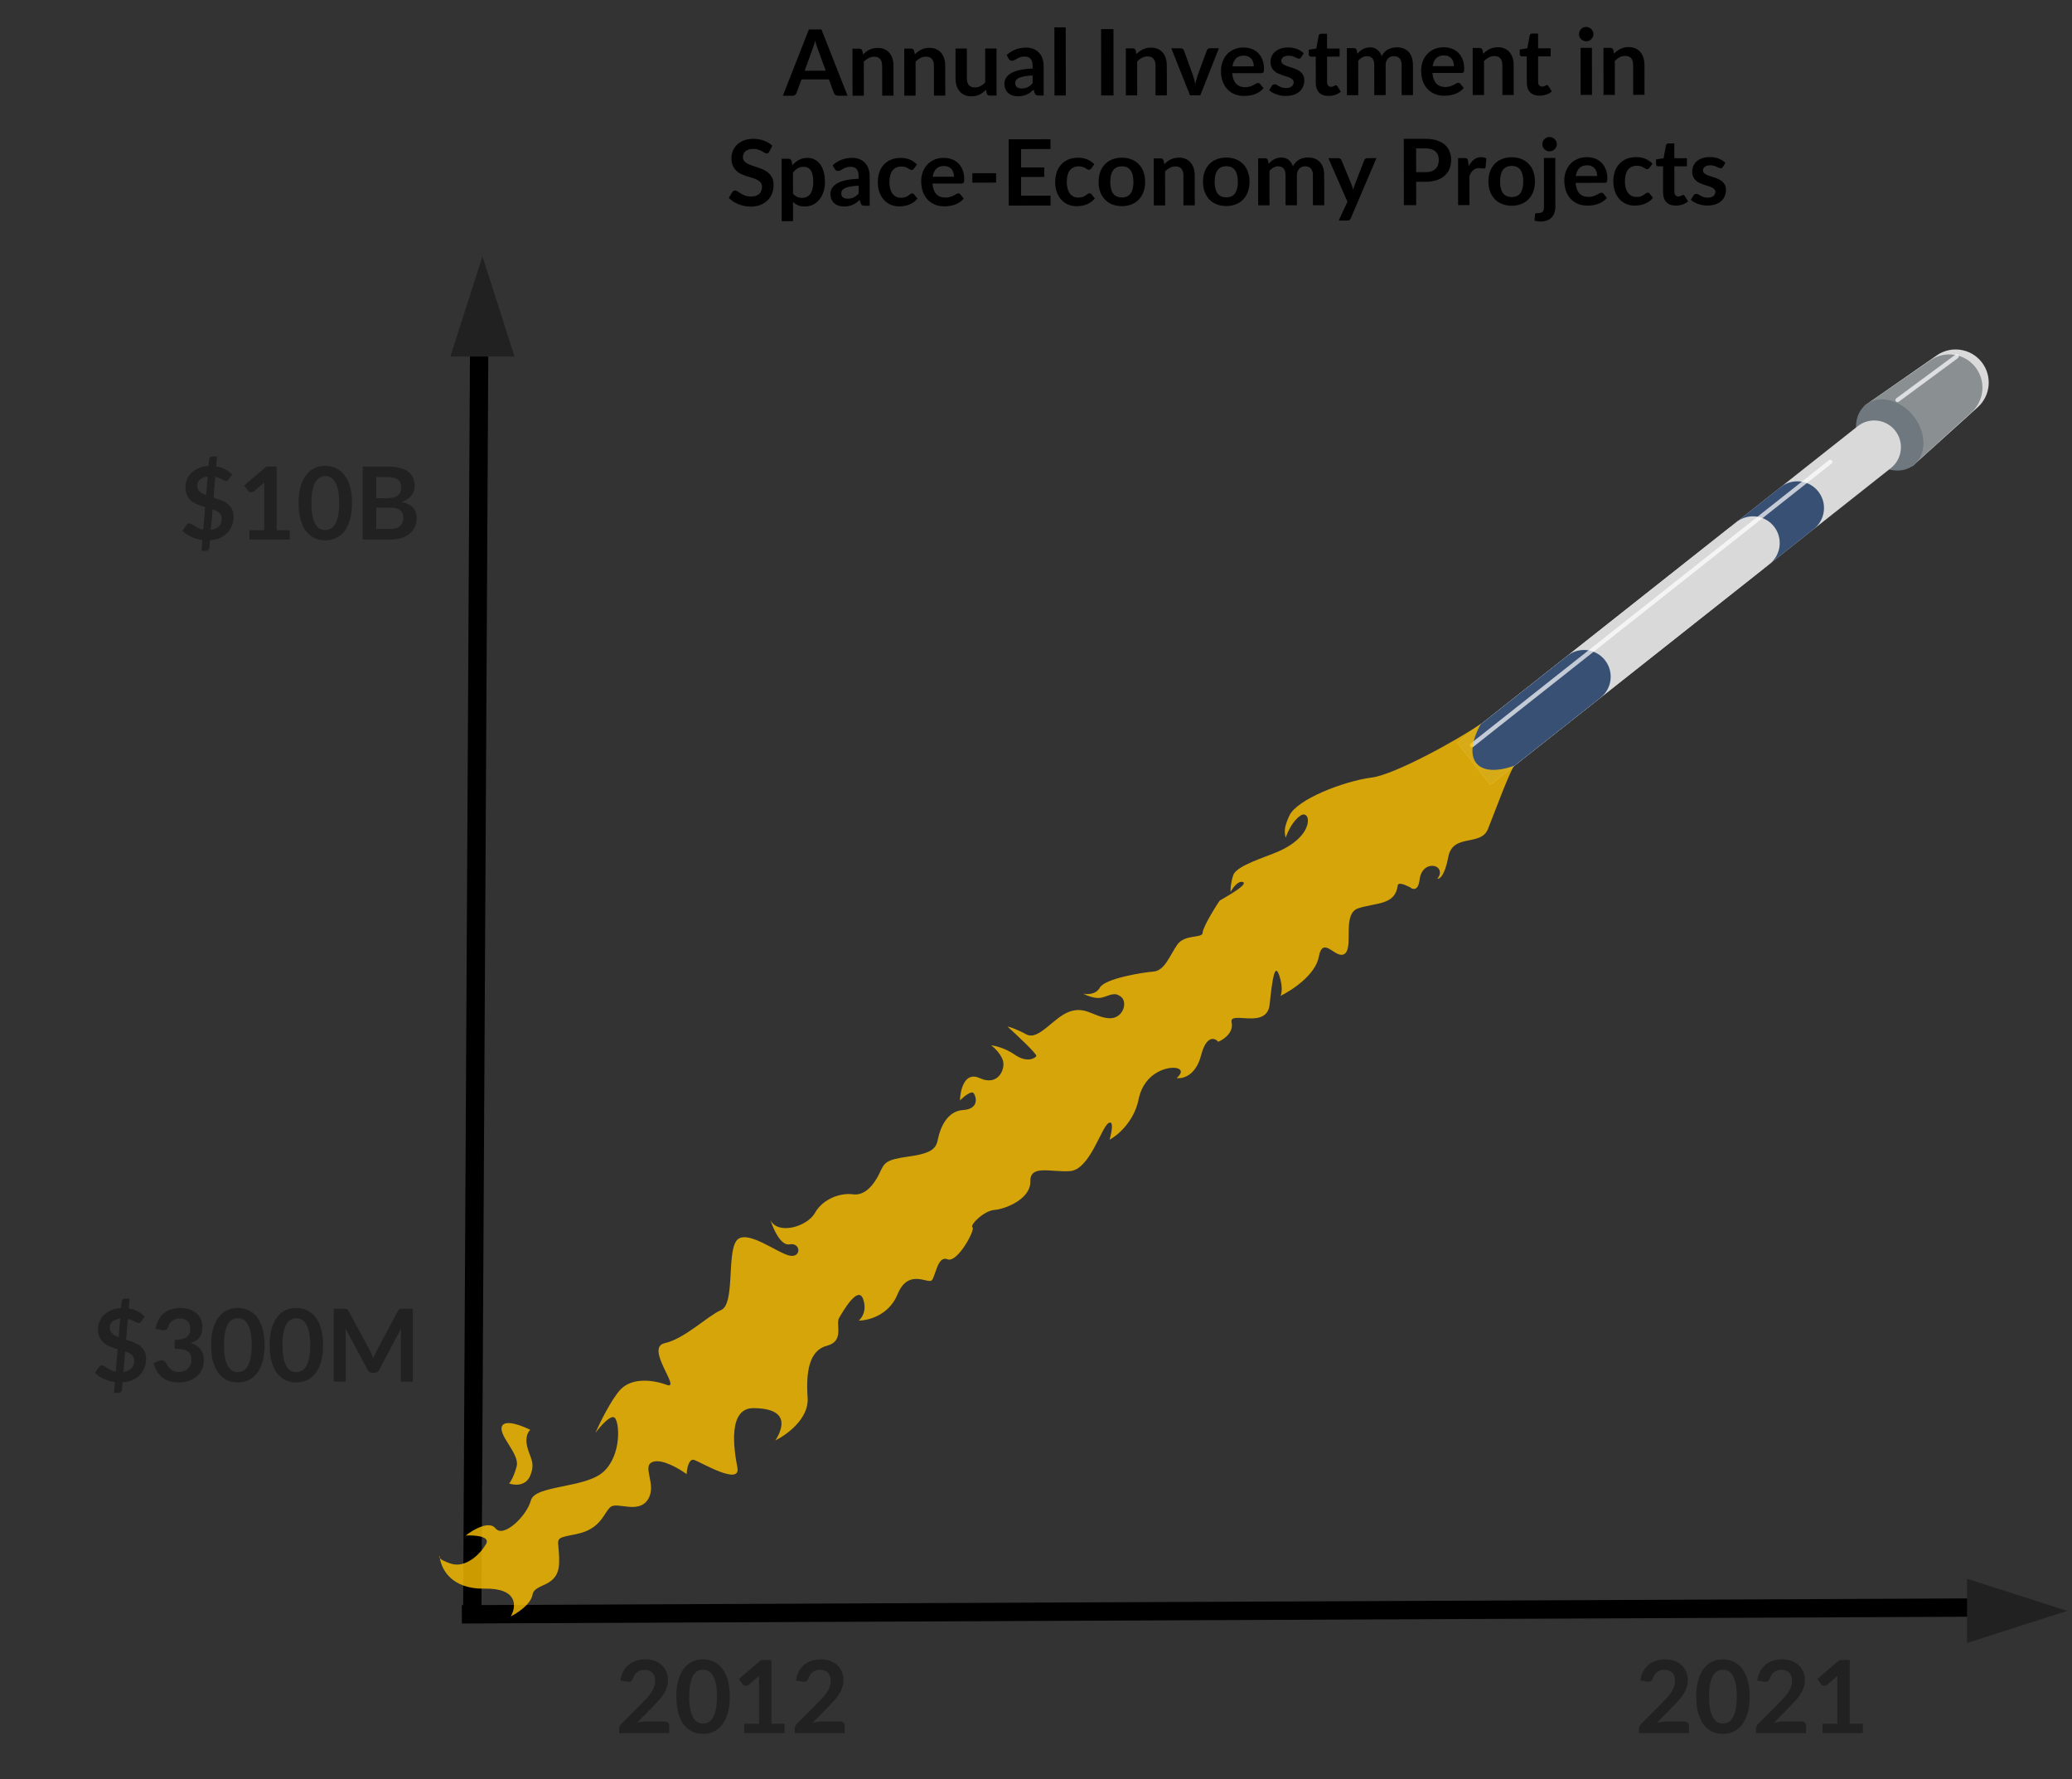 <svg width="226" height="194" viewBox="0 0 226 194" fill="none" xmlns="http://www.w3.org/2000/svg">
<rect x="0" y="0" width="226" height="194" fill="#333333" stroke="none"/>
<path d="M52.266 37.608L51.509 176.734" stroke="black" stroke-width="2"/>
<path d="M217.481 176.29L218.481 176.285L218.47 174.285L217.47 174.29L217.481 176.29ZM217.47 174.29L50.369 175.041L50.38 177.041L217.481 176.29L217.47 174.29Z" fill="black"/>
<path d="M72.512 187.726C72.659 187.726 72.775 187.768 72.859 187.852C72.947 187.933 72.991 188.041 72.991 188.177V188.991H67.535V188.54C67.535 188.448 67.553 188.353 67.59 188.254C67.63 188.151 67.693 188.059 67.777 187.979L70.191 185.559C70.393 185.353 70.573 185.157 70.73 184.97C70.892 184.783 71.026 184.598 71.132 184.415C71.238 184.231 71.319 184.046 71.374 183.859C71.433 183.669 71.462 183.469 71.462 183.26C71.462 183.069 71.434 182.902 71.379 182.759C71.324 182.613 71.246 182.49 71.143 182.391C71.044 182.292 70.923 182.218 70.78 182.171C70.641 182.119 70.483 182.094 70.307 182.094C70.146 182.094 69.995 182.118 69.856 182.165C69.72 182.209 69.599 182.273 69.493 182.358C69.387 182.438 69.297 182.534 69.223 182.644C69.15 182.754 69.095 182.875 69.058 183.007C68.996 183.175 68.915 183.287 68.816 183.342C68.717 183.397 68.574 183.41 68.387 183.381L67.672 183.254C67.727 182.873 67.834 182.539 67.991 182.253C68.149 181.964 68.345 181.723 68.58 181.533C68.818 181.338 69.09 181.194 69.394 181.098C69.702 180.999 70.032 180.95 70.384 180.95C70.751 180.95 71.086 181.005 71.39 181.115C71.695 181.221 71.955 181.373 72.171 181.571C72.388 181.769 72.556 182.008 72.677 182.286C72.798 182.565 72.859 182.875 72.859 183.216C72.859 183.509 72.815 183.78 72.727 184.03C72.643 184.279 72.527 184.517 72.38 184.745C72.237 184.972 72.069 185.192 71.874 185.405C71.68 185.617 71.477 185.834 71.264 186.054L69.471 187.885C69.643 187.834 69.814 187.795 69.982 187.77C70.155 187.74 70.318 187.726 70.472 187.726H72.512ZM79.603 185.014C79.603 185.707 79.528 186.31 79.377 186.824C79.231 187.333 79.025 187.755 78.761 188.089C78.501 188.422 78.191 188.672 77.832 188.837C77.476 188.998 77.091 189.079 76.677 189.079C76.263 189.079 75.877 188.998 75.522 188.837C75.17 188.672 74.864 188.422 74.603 188.089C74.343 187.755 74.139 187.333 73.993 186.824C73.846 186.31 73.773 185.707 73.773 185.014C73.773 184.318 73.846 183.714 73.993 183.205C74.139 182.695 74.343 182.273 74.603 181.94C74.864 181.606 75.17 181.359 75.522 181.197C75.877 181.032 76.263 180.95 76.677 180.95C77.091 180.95 77.476 181.032 77.832 181.197C78.191 181.359 78.501 181.606 78.761 181.94C79.025 182.273 79.231 182.695 79.377 183.205C79.528 183.714 79.603 184.318 79.603 185.014ZM78.2 185.014C78.2 184.439 78.158 183.962 78.074 183.584C77.99 183.207 77.876 182.906 77.733 182.682C77.594 182.459 77.432 182.303 77.249 182.215C77.066 182.123 76.875 182.077 76.677 182.077C76.483 182.077 76.294 182.123 76.11 182.215C75.931 182.303 75.771 182.459 75.632 182.682C75.493 182.906 75.381 183.207 75.296 183.584C75.216 183.962 75.175 184.439 75.175 185.014C75.175 185.59 75.216 186.067 75.296 186.444C75.381 186.822 75.493 187.123 75.632 187.346C75.771 187.57 75.931 187.728 76.11 187.819C76.294 187.907 76.483 187.951 76.677 187.951C76.875 187.951 77.066 187.907 77.249 187.819C77.432 187.728 77.594 187.57 77.733 187.346C77.876 187.123 77.99 186.822 78.074 186.444C78.158 186.067 78.2 185.59 78.2 185.014ZM85.571 187.973V188.991H81.171V187.973H82.783V183.337C82.783 183.153 82.788 182.965 82.799 182.77L81.655 183.727C81.589 183.779 81.523 183.812 81.457 183.826C81.395 183.837 81.334 183.837 81.276 183.826C81.221 183.815 81.171 183.797 81.127 183.771C81.083 183.742 81.05 183.711 81.028 183.678L80.599 183.089L83.025 181.027H84.141V187.973H85.571ZM91.655 187.726C91.802 187.726 91.917 187.768 92.001 187.852C92.09 187.933 92.133 188.041 92.133 188.177V188.991H86.677V188.54C86.677 188.448 86.696 188.353 86.733 188.254C86.773 188.151 86.835 188.059 86.919 187.979L89.334 185.559C89.536 185.353 89.715 185.157 89.873 184.97C90.034 184.783 90.168 184.598 90.275 184.415C90.381 184.231 90.462 184.046 90.516 183.859C90.575 183.669 90.605 183.469 90.605 183.26C90.605 183.069 90.577 182.902 90.522 182.759C90.467 182.613 90.388 182.49 90.285 182.391C90.186 182.292 90.066 182.218 89.922 182.171C89.783 182.119 89.626 182.094 89.45 182.094C89.288 182.094 89.138 182.118 88.999 182.165C88.863 182.209 88.742 182.273 88.635 182.358C88.529 182.438 88.439 182.534 88.366 182.644C88.293 182.754 88.238 182.875 88.201 183.007C88.139 183.175 88.058 183.287 87.959 183.342C87.86 183.397 87.717 183.41 87.53 183.381L86.815 183.254C86.87 182.873 86.976 182.539 87.134 182.253C87.292 181.964 87.488 181.723 87.722 181.533C87.961 181.338 88.232 181.194 88.537 181.098C88.844 180.999 89.174 180.95 89.526 180.95C89.893 180.95 90.229 181.005 90.533 181.115C90.837 181.221 91.098 181.373 91.314 181.571C91.53 181.769 91.699 182.008 91.82 182.286C91.941 182.565 92.001 182.875 92.001 183.216C92.001 183.509 91.957 183.78 91.87 184.03C91.785 184.279 91.67 184.517 91.523 184.745C91.38 184.972 91.211 185.192 91.017 185.405C90.823 185.617 90.619 185.834 90.406 186.054L88.614 187.885C88.786 187.834 88.956 187.795 89.125 187.77C89.297 187.74 89.46 187.726 89.615 187.726H91.655Z" fill="#212121"/>
<path d="M183.751 187.726C183.898 187.726 184.013 187.768 184.098 187.852C184.186 187.933 184.23 188.041 184.23 188.177V188.991H178.774V188.54C178.774 188.448 178.792 188.353 178.829 188.254C178.869 188.151 178.931 188.059 179.016 187.979L181.43 185.559C181.632 185.353 181.811 185.157 181.969 184.97C182.13 184.783 182.264 184.598 182.371 184.415C182.477 184.231 182.558 184.046 182.613 183.859C182.671 183.669 182.701 183.469 182.701 183.26C182.701 183.069 182.673 182.902 182.618 182.759C182.563 182.613 182.484 182.49 182.382 182.391C182.283 182.292 182.162 182.218 182.019 182.171C181.879 182.119 181.722 182.094 181.546 182.094C181.384 182.094 181.234 182.118 181.095 182.165C180.959 182.209 180.838 182.273 180.732 182.358C180.625 182.438 180.535 182.534 180.462 182.644C180.389 182.754 180.334 182.875 180.297 183.007C180.235 183.175 180.154 183.287 180.055 183.342C179.956 183.397 179.813 183.41 179.626 183.381L178.911 183.254C178.966 182.873 179.072 182.539 179.23 182.253C179.388 181.964 179.584 181.723 179.819 181.533C180.057 181.338 180.328 181.194 180.633 181.098C180.941 180.999 181.271 180.95 181.623 180.95C181.989 180.95 182.325 181.005 182.629 181.115C182.933 181.221 183.194 181.373 183.41 181.571C183.626 181.769 183.795 182.008 183.916 182.286C184.037 182.565 184.098 182.875 184.098 183.216C184.098 183.509 184.054 183.78 183.966 184.03C183.881 184.279 183.766 184.517 183.619 184.745C183.476 184.972 183.307 185.192 183.113 185.405C182.919 185.617 182.715 185.834 182.503 186.054L180.71 187.885C180.882 187.834 181.052 187.795 181.221 187.77C181.393 187.74 181.557 187.726 181.711 187.726H183.751ZM190.842 185.014C190.842 185.707 190.766 186.31 190.616 186.824C190.469 187.333 190.264 187.755 190 188.089C189.74 188.422 189.43 188.672 189.071 188.837C188.715 188.998 188.33 189.079 187.916 189.079C187.501 189.079 187.116 188.998 186.761 188.837C186.409 188.672 186.102 188.422 185.842 188.089C185.582 187.755 185.378 187.333 185.232 186.824C185.085 186.31 185.012 185.707 185.012 185.014C185.012 184.318 185.085 183.714 185.232 183.205C185.378 182.695 185.582 182.273 185.842 181.94C186.102 181.606 186.409 181.359 186.761 181.197C187.116 181.032 187.501 180.95 187.916 180.95C188.33 180.95 188.715 181.032 189.071 181.197C189.43 181.359 189.74 181.606 190 181.94C190.264 182.273 190.469 182.695 190.616 183.205C190.766 183.714 190.842 184.318 190.842 185.014ZM189.439 185.014C189.439 184.439 189.397 183.962 189.313 183.584C189.228 183.207 189.115 182.906 188.972 182.682C188.832 182.459 188.671 182.303 188.488 182.215C188.304 182.123 188.114 182.077 187.916 182.077C187.721 182.077 187.532 182.123 187.349 182.215C187.169 182.303 187.01 182.459 186.871 182.682C186.731 182.906 186.619 183.207 186.535 183.584C186.454 183.962 186.414 184.439 186.414 185.014C186.414 185.59 186.454 186.067 186.535 186.444C186.619 186.822 186.731 187.123 186.871 187.346C187.01 187.57 187.169 187.728 187.349 187.819C187.532 187.907 187.721 187.951 187.916 187.951C188.114 187.951 188.304 187.907 188.488 187.819C188.671 187.728 188.832 187.57 188.972 187.346C189.115 187.123 189.228 186.822 189.313 186.444C189.397 186.067 189.439 185.59 189.439 185.014ZM196.513 187.726C196.66 187.726 196.775 187.768 196.859 187.852C196.947 187.933 196.991 188.041 196.991 188.177V188.991H191.535V188.54C191.535 188.448 191.554 188.353 191.59 188.254C191.631 188.151 191.693 188.059 191.777 187.979L194.192 185.559C194.394 185.353 194.573 185.157 194.731 184.97C194.892 184.783 195.026 184.598 195.132 184.415C195.239 184.231 195.319 184.046 195.374 183.859C195.433 183.669 195.462 183.469 195.462 183.26C195.462 183.069 195.435 182.902 195.38 182.759C195.325 182.613 195.246 182.49 195.143 182.391C195.044 182.292 194.923 182.218 194.78 182.171C194.641 182.119 194.483 182.094 194.307 182.094C194.146 182.094 193.996 182.118 193.856 182.165C193.721 182.209 193.6 182.273 193.493 182.358C193.387 182.438 193.297 182.534 193.224 182.644C193.151 182.754 193.096 182.875 193.059 183.007C192.997 183.175 192.916 183.287 192.817 183.342C192.718 183.397 192.575 183.41 192.388 183.381L191.673 183.254C191.728 182.873 191.834 182.539 191.992 182.253C192.15 181.964 192.346 181.723 192.58 181.533C192.819 181.338 193.09 181.194 193.394 181.098C193.702 180.999 194.032 180.95 194.384 180.95C194.751 180.95 195.087 181.005 195.391 181.115C195.695 181.221 195.956 181.373 196.172 181.571C196.388 181.769 196.557 182.008 196.678 182.286C196.799 182.565 196.859 182.875 196.859 183.216C196.859 183.509 196.815 183.78 196.727 184.03C196.643 184.279 196.528 184.517 196.381 184.745C196.238 184.972 196.069 185.192 195.875 185.405C195.681 185.617 195.477 185.834 195.264 186.054L193.471 187.885C193.644 187.834 193.814 187.795 193.983 187.77C194.155 187.74 194.318 187.726 194.472 187.726H196.513ZM203.191 187.973V188.991H198.791V187.973H200.402V183.337C200.402 183.153 200.408 182.965 200.419 182.77L199.275 183.727C199.209 183.779 199.143 183.812 199.077 183.826C199.014 183.837 198.954 183.837 198.895 183.826C198.84 183.815 198.791 183.797 198.747 183.771C198.703 183.742 198.67 183.711 198.648 183.678L198.219 183.089L200.644 181.027H201.761V187.973H203.191Z" fill="#212121"/>
<path d="M13.463 149.606C13.852 149.555 14.145 149.424 14.343 149.215C14.545 149.003 14.646 148.726 14.646 148.385C14.646 148.246 14.62 148.125 14.569 148.022C14.521 147.916 14.451 147.822 14.36 147.741C14.272 147.661 14.167 147.591 14.046 147.532C13.925 147.474 13.793 147.419 13.65 147.367L13.463 149.606ZM13.111 143.792C12.906 143.818 12.732 143.862 12.589 143.924C12.446 143.983 12.328 144.056 12.237 144.144C12.145 144.232 12.077 144.331 12.033 144.441C11.993 144.551 11.973 144.667 11.973 144.788C11.973 144.927 11.996 145.05 12.044 145.156C12.095 145.259 12.163 145.353 12.248 145.437C12.336 145.518 12.438 145.591 12.556 145.657C12.673 145.719 12.801 145.778 12.941 145.833L13.111 143.792ZM13.755 146.097C14.019 146.178 14.281 146.267 14.541 146.366C14.802 146.462 15.034 146.586 15.24 146.74C15.449 146.894 15.617 147.087 15.746 147.318C15.874 147.545 15.938 147.831 15.938 148.176C15.938 148.517 15.881 148.838 15.768 149.138C15.654 149.435 15.487 149.699 15.267 149.93C15.047 150.158 14.778 150.345 14.459 150.491C14.14 150.634 13.775 150.719 13.364 150.744L13.298 151.553C13.294 151.637 13.258 151.714 13.188 151.784C13.122 151.857 13.038 151.894 12.935 151.894H12.435L12.534 150.717C12.105 150.658 11.701 150.541 11.324 150.365C10.946 150.189 10.625 149.971 10.361 149.71L10.779 149.089C10.816 149.034 10.864 148.99 10.922 148.957C10.985 148.92 11.05 148.902 11.12 148.902C11.201 148.902 11.287 148.931 11.379 148.99C11.47 149.045 11.575 149.111 11.692 149.188C11.809 149.261 11.943 149.336 12.094 149.413C12.244 149.49 12.422 149.547 12.627 149.584L12.831 147.125C12.57 147.052 12.312 146.966 12.055 146.867C11.802 146.768 11.573 146.638 11.368 146.476C11.166 146.311 11.003 146.104 10.878 145.855C10.754 145.606 10.691 145.294 10.691 144.92C10.691 144.641 10.746 144.37 10.856 144.106C10.966 143.838 11.127 143.6 11.34 143.391C11.556 143.182 11.82 143.01 12.132 142.874C12.444 142.738 12.801 142.661 13.205 142.643L13.265 141.95C13.273 141.862 13.309 141.783 13.375 141.713C13.441 141.644 13.527 141.609 13.634 141.609H14.134L14.046 142.687C14.435 142.749 14.77 142.861 15.053 143.022C15.335 143.18 15.579 143.358 15.784 143.556L15.454 144.056C15.406 144.13 15.357 144.185 15.306 144.221C15.254 144.258 15.192 144.276 15.119 144.276C15.064 144.276 14.998 144.26 14.921 144.227C14.844 144.19 14.758 144.148 14.662 144.1C14.567 144.049 14.459 143.998 14.338 143.946C14.22 143.895 14.09 143.853 13.947 143.82L13.755 146.097ZM16.968 144.931C17.023 144.55 17.129 144.216 17.287 143.93C17.444 143.64 17.64 143.4 17.875 143.209C18.113 143.015 18.385 142.87 18.689 142.775C18.997 142.676 19.327 142.626 19.679 142.626C20.046 142.626 20.376 142.68 20.669 142.786C20.966 142.889 21.219 143.033 21.428 143.22C21.637 143.404 21.797 143.62 21.907 143.869C22.02 144.119 22.077 144.388 22.077 144.678C22.077 144.931 22.048 145.155 21.989 145.349C21.934 145.54 21.853 145.706 21.747 145.849C21.641 145.992 21.509 146.113 21.351 146.212C21.193 146.311 21.015 146.394 20.817 146.46C21.294 146.61 21.65 146.839 21.884 147.147C22.119 147.455 22.236 147.842 22.236 148.308C22.236 148.704 22.163 149.054 22.017 149.358C21.87 149.663 21.672 149.919 21.422 150.128C21.173 150.334 20.884 150.49 20.553 150.596C20.227 150.702 19.881 150.755 19.514 150.755C19.114 150.755 18.766 150.71 18.469 150.618C18.172 150.526 17.913 150.391 17.694 150.211C17.474 150.031 17.287 149.811 17.133 149.551C16.979 149.291 16.846 148.99 16.736 148.649L17.336 148.401C17.494 148.335 17.64 148.319 17.776 148.352C17.915 148.381 18.016 148.455 18.078 148.572C18.145 148.7 18.216 148.827 18.293 148.951C18.374 149.076 18.469 149.188 18.579 149.287C18.689 149.382 18.817 149.461 18.964 149.523C19.114 149.582 19.292 149.611 19.497 149.611C19.729 149.611 19.93 149.575 20.102 149.501C20.275 149.424 20.418 149.325 20.532 149.204C20.649 149.083 20.735 148.95 20.79 148.803C20.849 148.653 20.878 148.502 20.878 148.352C20.878 148.161 20.858 147.989 20.817 147.835C20.777 147.677 20.693 147.543 20.564 147.433C20.436 147.323 20.251 147.237 20.009 147.175C19.771 147.113 19.45 147.081 19.047 147.081V146.113C19.38 146.11 19.657 146.079 19.877 146.02C20.097 145.961 20.271 145.881 20.399 145.778C20.532 145.672 20.623 145.545 20.674 145.398C20.726 145.252 20.752 145.09 20.752 144.914C20.752 144.54 20.647 144.256 20.438 144.062C20.229 143.868 19.95 143.77 19.602 143.77C19.441 143.77 19.292 143.794 19.157 143.842C19.021 143.886 18.898 143.95 18.788 144.034C18.682 144.115 18.592 144.21 18.518 144.32C18.445 144.43 18.39 144.551 18.354 144.683C18.291 144.852 18.209 144.964 18.106 145.019C18.007 145.074 17.866 145.087 17.683 145.057L16.968 144.931ZM28.859 146.691C28.859 147.384 28.784 147.987 28.634 148.5C28.487 149.01 28.282 149.432 28.018 149.765C27.758 150.099 27.448 150.348 27.088 150.513C26.733 150.675 26.348 150.755 25.933 150.755C25.519 150.755 25.134 150.675 24.778 150.513C24.426 150.348 24.12 150.099 23.86 149.765C23.6 149.432 23.396 149.01 23.249 148.5C23.103 147.987 23.029 147.384 23.029 146.691C23.029 145.994 23.103 145.391 23.249 144.881C23.396 144.372 23.6 143.95 23.86 143.616C24.12 143.283 24.426 143.035 24.778 142.874C25.134 142.709 25.519 142.626 25.933 142.626C26.348 142.626 26.733 142.709 27.088 142.874C27.448 143.035 27.758 143.283 28.018 143.616C28.282 143.95 28.487 144.372 28.634 144.881C28.784 145.391 28.859 145.994 28.859 146.691ZM27.457 146.691C27.457 146.115 27.415 145.639 27.33 145.261C27.246 144.883 27.132 144.583 26.989 144.359C26.85 144.135 26.689 143.979 26.505 143.891C26.322 143.8 26.131 143.754 25.933 143.754C25.739 143.754 25.55 143.8 25.367 143.891C25.187 143.979 25.028 144.135 24.888 144.359C24.749 144.583 24.637 144.883 24.553 145.261C24.472 145.639 24.432 146.115 24.432 146.691C24.432 147.267 24.472 147.743 24.553 148.121C24.637 148.499 24.749 148.799 24.888 149.023C25.028 149.247 25.187 149.404 25.367 149.496C25.55 149.584 25.739 149.628 25.933 149.628C26.131 149.628 26.322 149.584 26.505 149.496C26.689 149.404 26.85 149.247 26.989 149.023C27.132 148.799 27.246 148.499 27.33 148.121C27.415 147.743 27.457 147.267 27.457 146.691ZM35.24 146.691C35.24 147.384 35.165 147.987 35.015 148.5C34.868 149.01 34.663 149.432 34.399 149.765C34.138 150.099 33.829 150.348 33.469 150.513C33.114 150.675 32.729 150.755 32.314 150.755C31.9 150.755 31.515 150.675 31.159 150.513C30.807 150.348 30.501 150.099 30.241 149.765C29.98 149.432 29.777 149.01 29.63 148.5C29.484 147.987 29.41 147.384 29.41 146.691C29.41 145.994 29.484 145.391 29.63 144.881C29.777 144.372 29.98 143.95 30.241 143.616C30.501 143.283 30.807 143.035 31.159 142.874C31.515 142.709 31.9 142.626 32.314 142.626C32.729 142.626 33.114 142.709 33.469 142.874C33.829 143.035 34.138 143.283 34.399 143.616C34.663 143.95 34.868 144.372 35.015 144.881C35.165 145.391 35.24 145.994 35.24 146.691ZM33.838 146.691C33.838 146.115 33.796 145.639 33.711 145.261C33.627 144.883 33.513 144.583 33.37 144.359C33.231 144.135 33.07 143.979 32.886 143.891C32.703 143.8 32.512 143.754 32.314 143.754C32.12 143.754 31.931 143.8 31.748 143.891C31.568 143.979 31.409 144.135 31.269 144.359C31.13 144.583 31.018 144.883 30.934 145.261C30.853 145.639 30.813 146.115 30.813 146.691C30.813 147.267 30.853 147.743 30.934 148.121C31.018 148.499 31.13 148.799 31.269 149.023C31.409 149.247 31.568 149.404 31.748 149.496C31.931 149.584 32.12 149.628 32.314 149.628C32.512 149.628 32.703 149.584 32.886 149.496C33.07 149.404 33.231 149.247 33.37 149.023C33.513 148.799 33.627 148.499 33.711 148.121C33.796 147.743 33.838 147.267 33.838 146.691ZM45.026 142.714V150.667H43.722V145.53C43.722 145.325 43.733 145.103 43.755 144.865L41.352 149.38C41.238 149.597 41.064 149.705 40.829 149.705H40.62C40.385 149.705 40.211 149.597 40.098 149.38L37.667 144.848C37.678 144.969 37.687 145.089 37.694 145.206C37.701 145.323 37.705 145.431 37.705 145.53V150.667H36.402V142.714H37.518C37.584 142.714 37.641 142.716 37.689 142.72C37.736 142.724 37.778 142.733 37.815 142.747C37.855 142.762 37.89 142.786 37.92 142.819C37.953 142.852 37.984 142.896 38.013 142.951L40.395 147.367C40.457 147.485 40.514 147.606 40.565 147.73C40.62 147.855 40.673 147.983 40.725 148.115C40.776 147.98 40.829 147.85 40.884 147.725C40.939 147.597 40.998 147.474 41.06 147.356L43.409 142.951C43.438 142.896 43.469 142.852 43.502 142.819C43.535 142.786 43.57 142.762 43.607 142.747C43.647 142.733 43.691 142.724 43.739 142.72C43.786 142.716 43.843 142.714 43.909 142.714H45.026Z" fill="#212121"/>
<path d="M23.002 57.777C23.391 57.726 23.684 57.596 23.882 57.387C24.084 57.174 24.185 56.897 24.185 56.556C24.185 56.417 24.159 56.296 24.108 56.193C24.06 56.087 23.99 55.993 23.899 55.913C23.811 55.832 23.706 55.763 23.585 55.704C23.464 55.645 23.332 55.59 23.189 55.539L23.002 57.777ZM22.65 51.964C22.445 51.989 22.271 52.033 22.128 52.096C21.985 52.154 21.867 52.228 21.776 52.316C21.684 52.404 21.616 52.503 21.572 52.613C21.532 52.723 21.512 52.838 21.512 52.959C21.512 53.099 21.536 53.221 21.583 53.328C21.635 53.431 21.702 53.524 21.787 53.608C21.875 53.689 21.977 53.762 22.095 53.828C22.212 53.891 22.34 53.949 22.48 54.004L22.65 51.964ZM23.294 54.268C23.558 54.349 23.82 54.439 24.08 54.538C24.341 54.633 24.573 54.758 24.779 54.912C24.988 55.066 25.156 55.258 25.285 55.489C25.413 55.717 25.477 56.003 25.477 56.347C25.477 56.688 25.42 57.009 25.307 57.31C25.193 57.607 25.026 57.871 24.806 58.102C24.586 58.329 24.317 58.516 23.998 58.663C23.679 58.806 23.314 58.89 22.903 58.916L22.837 59.724C22.834 59.809 22.797 59.886 22.727 59.955C22.661 60.029 22.577 60.065 22.474 60.065H21.974L22.073 58.888C21.644 58.83 21.24 58.712 20.863 58.536C20.485 58.36 20.164 58.142 19.9 57.882L20.318 57.26C20.355 57.205 20.403 57.161 20.461 57.128C20.524 57.092 20.59 57.073 20.659 57.073C20.74 57.073 20.826 57.103 20.918 57.161C21.009 57.216 21.114 57.282 21.231 57.359C21.349 57.433 21.482 57.508 21.633 57.585C21.783 57.662 21.961 57.719 22.166 57.755L22.37 55.297C22.109 55.224 21.851 55.137 21.594 55.038C21.341 54.939 21.112 54.809 20.907 54.648C20.705 54.483 20.542 54.276 20.417 54.026C20.293 53.777 20.23 53.465 20.23 53.091C20.23 52.813 20.285 52.541 20.395 52.277C20.505 52.01 20.667 51.771 20.879 51.562C21.096 51.353 21.36 51.181 21.671 51.045C21.983 50.91 22.34 50.833 22.744 50.814L22.804 50.121C22.812 50.033 22.848 49.955 22.914 49.885C22.98 49.815 23.066 49.78 23.173 49.78H23.673L23.585 50.858C23.974 50.921 24.309 51.032 24.592 51.194C24.874 51.352 25.118 51.529 25.323 51.727L24.993 52.228C24.946 52.301 24.896 52.356 24.845 52.393C24.793 52.429 24.731 52.448 24.658 52.448C24.603 52.448 24.537 52.431 24.46 52.398C24.383 52.362 24.297 52.319 24.201 52.272C24.106 52.221 23.998 52.169 23.877 52.118C23.759 52.066 23.629 52.024 23.486 51.991L23.294 54.268ZM31.605 57.821V58.839H27.205V57.821H28.817V53.185C28.817 53.002 28.822 52.813 28.833 52.618L27.689 53.575C27.623 53.627 27.557 53.66 27.491 53.674C27.429 53.685 27.368 53.685 27.31 53.674C27.255 53.663 27.205 53.645 27.161 53.619C27.117 53.59 27.084 53.559 27.062 53.526L26.633 52.937L29.059 50.875H30.175V57.821H31.605ZM38.398 54.862C38.398 55.555 38.323 56.158 38.173 56.672C38.026 57.181 37.821 57.603 37.557 57.937C37.297 58.27 36.987 58.52 36.627 58.685C36.272 58.846 35.887 58.927 35.472 58.927C35.058 58.927 34.673 58.846 34.318 58.685C33.965 58.52 33.659 58.27 33.399 57.937C33.139 57.603 32.935 57.181 32.788 56.672C32.642 56.158 32.569 55.555 32.569 54.862C32.569 54.166 32.642 53.562 32.788 53.053C32.935 52.543 33.139 52.121 33.399 51.788C33.659 51.454 33.965 51.207 34.318 51.045C34.673 50.88 35.058 50.798 35.472 50.798C35.887 50.798 36.272 50.88 36.627 51.045C36.987 51.207 37.297 51.454 37.557 51.788C37.821 52.121 38.026 52.543 38.173 53.053C38.323 53.562 38.398 54.166 38.398 54.862ZM36.996 54.862C36.996 54.287 36.954 53.81 36.87 53.432C36.785 53.055 36.672 52.754 36.529 52.53C36.389 52.307 36.228 52.151 36.044 52.063C35.861 51.971 35.67 51.925 35.472 51.925C35.278 51.925 35.089 51.971 34.906 52.063C34.726 52.151 34.567 52.307 34.428 52.53C34.288 52.754 34.176 53.055 34.092 53.432C34.011 53.81 33.971 54.287 33.971 54.862C33.971 55.438 34.011 55.915 34.092 56.292C34.176 56.67 34.288 56.971 34.428 57.194C34.567 57.418 34.726 57.576 34.906 57.667C35.089 57.755 35.278 57.799 35.472 57.799C35.67 57.799 35.861 57.755 36.044 57.667C36.228 57.576 36.389 57.418 36.529 57.194C36.672 56.971 36.785 56.67 36.87 56.292C36.954 55.915 36.996 55.438 36.996 54.862ZM42.535 57.684C42.81 57.684 43.041 57.651 43.228 57.585C43.415 57.519 43.564 57.431 43.674 57.321C43.788 57.211 43.868 57.083 43.916 56.936C43.967 56.789 43.993 56.633 43.993 56.468C43.993 56.296 43.965 56.142 43.91 56.006C43.855 55.867 43.769 55.75 43.652 55.654C43.535 55.555 43.382 55.48 43.195 55.429C43.012 55.377 42.79 55.352 42.53 55.352H41.039V57.684H42.535ZM41.039 52.03V54.329H42.216C42.722 54.329 43.104 54.237 43.36 54.054C43.621 53.87 43.751 53.579 43.751 53.179C43.751 52.765 43.633 52.47 43.399 52.294C43.164 52.118 42.797 52.03 42.299 52.03H41.039ZM42.299 50.886C42.819 50.886 43.265 50.935 43.635 51.034C44.006 51.133 44.308 51.275 44.543 51.458C44.781 51.641 44.955 51.863 45.065 52.123C45.175 52.384 45.23 52.677 45.23 53.003C45.23 53.19 45.203 53.37 45.148 53.542C45.093 53.711 45.007 53.87 44.889 54.021C44.776 54.167 44.629 54.301 44.449 54.422C44.273 54.543 44.062 54.646 43.817 54.73C44.91 54.976 45.456 55.566 45.456 56.501C45.456 56.839 45.392 57.15 45.263 57.436C45.135 57.722 44.948 57.97 44.702 58.179C44.457 58.384 44.154 58.545 43.795 58.663C43.435 58.78 43.025 58.839 42.563 58.839H39.56V50.886H42.299Z" fill="#212121"/>
<path d="M90.067 7.71L89.184 5.306C89.141 5.199 89.095 5.073 89.049 4.926C89.002 4.779 88.955 4.621 88.908 4.451C88.865 4.621 88.82 4.781 88.774 4.931C88.727 5.078 88.682 5.206 88.639 5.316L87.767 7.712L90.067 7.71ZM92.445 10.437L91.404 10.438C91.288 10.438 91.193 10.41 91.119 10.354C91.046 10.294 90.991 10.22 90.954 10.134L90.413 8.659L87.418 8.663L86.879 10.138C86.853 10.215 86.801 10.285 86.724 10.348C86.648 10.412 86.553 10.444 86.439 10.444L85.389 10.445L88.227 3.212L89.597 3.21L92.445 10.437ZM94.138 5.935C94.242 5.832 94.35 5.737 94.463 5.65C94.579 5.56 94.701 5.485 94.828 5.425C94.958 5.361 95.096 5.313 95.243 5.279C95.389 5.242 95.549 5.224 95.722 5.224C96.002 5.223 96.251 5.271 96.468 5.368C96.684 5.461 96.865 5.594 97.008 5.767C97.155 5.937 97.265 6.142 97.339 6.382C97.416 6.619 97.454 6.88 97.455 7.167L97.458 10.432L96.223 10.433L96.22 7.168C96.219 6.855 96.147 6.613 96.004 6.443C95.86 6.27 95.642 6.184 95.349 6.184C95.135 6.184 94.935 6.233 94.749 6.33C94.562 6.427 94.386 6.558 94.219 6.725L94.223 10.435L92.988 10.437L92.983 5.307L93.738 5.306C93.898 5.306 94.003 5.381 94.053 5.531L94.138 5.935ZM99.783 5.929C99.886 5.826 99.994 5.731 100.107 5.644C100.224 5.554 100.346 5.479 100.472 5.419C100.602 5.355 100.74 5.307 100.887 5.273C101.034 5.236 101.194 5.218 101.367 5.218C101.647 5.217 101.895 5.265 102.112 5.362C102.329 5.455 102.509 5.588 102.653 5.761C102.799 5.931 102.91 6.136 102.983 6.376C103.06 6.612 103.099 6.874 103.099 7.161L103.103 10.426L101.868 10.427L101.864 7.162C101.864 6.849 101.792 6.607 101.648 6.437C101.505 6.264 101.286 6.178 100.993 6.178C100.78 6.178 100.58 6.227 100.393 6.324C100.207 6.421 100.03 6.552 99.864 6.719L99.868 10.429L98.633 10.431L98.627 5.301L99.382 5.3C99.542 5.3 99.647 5.374 99.697 5.524L99.783 5.929ZM108.692 5.29L108.697 10.42L107.942 10.421C107.779 10.421 107.675 10.346 107.632 10.196L107.546 9.786C107.337 9.999 107.105 10.173 106.852 10.307C106.599 10.437 106.301 10.502 105.957 10.503C105.677 10.503 105.429 10.457 105.212 10.363C104.999 10.267 104.819 10.132 104.672 9.959C104.525 9.786 104.413 9.581 104.336 9.344C104.262 9.104 104.225 8.841 104.225 8.555L104.222 5.295L105.457 5.293L105.46 8.553C105.46 8.866 105.532 9.11 105.676 9.283C105.823 9.453 106.041 9.538 106.331 9.537C106.545 9.537 106.744 9.49 106.931 9.397C107.118 9.3 107.294 9.168 107.461 9.001L107.457 5.291L108.692 5.29ZM112.629 8.225C112.273 8.242 111.973 8.274 111.729 8.321C111.486 8.365 111.291 8.422 111.145 8.492C110.998 8.562 110.893 8.644 110.83 8.737C110.767 8.831 110.735 8.932 110.735 9.042C110.735 9.259 110.799 9.414 110.926 9.507C111.056 9.6 111.224 9.647 111.431 9.647C111.684 9.646 111.902 9.601 112.086 9.511C112.272 9.417 112.454 9.277 112.63 9.09L112.629 8.225ZM109.797 6.003C110.386 5.463 111.096 5.192 111.926 5.191C112.226 5.191 112.494 5.241 112.731 5.34C112.968 5.437 113.168 5.573 113.332 5.75C113.495 5.923 113.619 6.131 113.702 6.374C113.789 6.617 113.833 6.884 113.833 7.174L113.837 10.414L113.277 10.415C113.16 10.415 113.07 10.398 113.007 10.365C112.943 10.328 112.893 10.257 112.856 10.15L112.746 9.78C112.616 9.897 112.49 10.001 112.366 10.091C112.243 10.178 112.115 10.251 111.982 10.311C111.848 10.371 111.705 10.416 111.552 10.447C111.402 10.48 111.235 10.497 111.052 10.497C110.835 10.497 110.635 10.469 110.452 10.413C110.268 10.353 110.11 10.265 109.976 10.148C109.843 10.032 109.739 9.887 109.666 9.714C109.592 9.54 109.556 9.339 109.555 9.109C109.555 8.979 109.577 8.85 109.62 8.724C109.663 8.594 109.733 8.47 109.829 8.353C109.929 8.237 110.058 8.127 110.214 8.023C110.371 7.92 110.562 7.829 110.789 7.752C111.019 7.675 111.285 7.614 111.589 7.567C111.892 7.516 112.239 7.486 112.629 7.475L112.628 7.175C112.628 6.832 112.554 6.579 112.407 6.416C112.261 6.249 112.049 6.166 111.772 6.166C111.572 6.167 111.405 6.19 111.272 6.237C111.142 6.284 111.027 6.337 110.927 6.397C110.827 6.454 110.736 6.506 110.653 6.553C110.573 6.599 110.483 6.623 110.383 6.623C110.296 6.623 110.223 6.601 110.163 6.558C110.102 6.511 110.054 6.458 110.017 6.398L109.797 6.003ZM116.242 2.981L116.25 10.412L115.015 10.413L115.007 2.983L116.242 2.981ZM121.457 10.406L120.107 10.407L120.099 3.177L121.449 3.176L121.457 10.406ZM123.953 5.903C124.056 5.8 124.164 5.705 124.277 5.618C124.394 5.528 124.516 5.453 124.642 5.392C124.772 5.329 124.91 5.28 125.057 5.247C125.204 5.21 125.364 5.192 125.537 5.191C125.817 5.191 126.065 5.239 126.282 5.336C126.499 5.429 126.679 5.562 126.822 5.735C126.969 5.905 127.08 6.11 127.153 6.35C127.23 6.586 127.269 6.848 127.269 7.135L127.273 10.399L126.038 10.401L126.034 7.136C126.034 6.823 125.962 6.581 125.818 6.411C125.675 6.238 125.456 6.151 125.163 6.152C124.95 6.152 124.75 6.201 124.563 6.297C124.377 6.394 124.2 6.526 124.034 6.693L124.038 10.403L122.803 10.404L122.797 5.274L123.552 5.274C123.712 5.273 123.817 5.348 123.867 5.498L123.953 5.903ZM132.949 5.263L130.92 10.396L129.8 10.397L127.759 5.269L128.779 5.268C128.873 5.268 128.949 5.289 129.009 5.333C129.073 5.376 129.115 5.431 129.135 5.498L130.128 8.236C130.181 8.396 130.228 8.553 130.268 8.706C130.308 8.86 130.343 9.013 130.374 9.166C130.407 9.013 130.443 8.859 130.483 8.706C130.523 8.553 130.571 8.396 130.628 8.236L131.635 5.495C131.658 5.428 131.699 5.373 131.759 5.33C131.819 5.286 131.891 5.265 131.974 5.264L132.949 5.263ZM136.758 7.234C136.758 7.074 136.735 6.924 136.688 6.784C136.644 6.641 136.578 6.516 136.488 6.41C136.397 6.303 136.282 6.22 136.142 6.16C136.006 6.097 135.845 6.065 135.662 6.065C135.305 6.066 135.024 6.168 134.817 6.371C134.614 6.575 134.485 6.863 134.428 7.237L136.758 7.234ZM134.404 7.982C134.425 8.245 134.471 8.473 134.545 8.667C134.619 8.857 134.715 9.015 134.835 9.141C134.956 9.265 135.097 9.358 135.261 9.421C135.428 9.481 135.611 9.51 135.811 9.51C136.011 9.51 136.183 9.487 136.326 9.44C136.472 9.393 136.599 9.341 136.706 9.284C136.816 9.228 136.911 9.176 136.99 9.129C137.074 9.082 137.154 9.059 137.23 9.059C137.334 9.059 137.41 9.097 137.461 9.173L137.816 9.623C137.68 9.783 137.526 9.918 137.356 10.029C137.187 10.136 137.008 10.222 136.822 10.289C136.638 10.353 136.45 10.398 136.257 10.425C136.067 10.452 135.882 10.465 135.702 10.465C135.345 10.466 135.014 10.408 134.707 10.291C134.4 10.172 134.133 9.997 133.906 9.767C133.679 9.534 133.501 9.248 133.37 8.908C133.24 8.565 133.174 8.168 133.174 7.718C133.174 7.368 133.23 7.04 133.343 6.733C133.456 6.423 133.617 6.154 133.827 5.927C134.04 5.697 134.298 5.515 134.601 5.382C134.908 5.248 135.253 5.181 135.636 5.18C135.96 5.18 136.258 5.231 136.531 5.334C136.805 5.438 137.04 5.589 137.237 5.789C137.434 5.985 137.587 6.228 137.698 6.518C137.811 6.805 137.868 7.133 137.869 7.503C137.869 7.69 137.849 7.816 137.809 7.883C137.769 7.946 137.693 7.978 137.579 7.978L134.404 7.982ZM141.924 6.254C141.891 6.307 141.856 6.345 141.819 6.369C141.783 6.389 141.736 6.399 141.679 6.399C141.619 6.399 141.554 6.382 141.484 6.349C141.418 6.316 141.339 6.279 141.249 6.239C141.159 6.196 141.056 6.158 140.939 6.125C140.826 6.092 140.691 6.075 140.534 6.075C140.291 6.075 140.099 6.127 139.959 6.231C139.823 6.334 139.754 6.469 139.755 6.636C139.755 6.746 139.79 6.839 139.86 6.916C139.933 6.989 140.028 7.054 140.145 7.111C140.265 7.167 140.4 7.219 140.55 7.265C140.7 7.308 140.852 7.356 141.005 7.41C141.162 7.463 141.316 7.524 141.466 7.594C141.616 7.661 141.749 7.747 141.866 7.854C141.986 7.957 142.081 8.082 142.151 8.228C142.225 8.375 142.262 8.552 142.262 8.758C142.262 9.005 142.217 9.233 142.128 9.443C142.041 9.65 141.911 9.83 141.738 9.984C141.565 10.134 141.35 10.253 141.094 10.34C140.84 10.423 140.547 10.465 140.214 10.466C140.037 10.466 139.864 10.449 139.694 10.416C139.527 10.386 139.365 10.343 139.209 10.287C139.055 10.23 138.912 10.164 138.778 10.087C138.648 10.011 138.533 9.927 138.433 9.837L138.718 9.367C138.754 9.31 138.797 9.267 138.847 9.237C138.897 9.207 138.961 9.192 139.037 9.192C139.114 9.192 139.186 9.213 139.252 9.257C139.322 9.3 139.403 9.346 139.493 9.396C139.583 9.446 139.688 9.493 139.808 9.536C139.931 9.579 140.086 9.601 140.273 9.6C140.419 9.6 140.544 9.583 140.648 9.55C140.754 9.513 140.841 9.466 140.908 9.41C140.978 9.353 141.027 9.288 141.057 9.215C141.091 9.138 141.107 9.06 141.107 8.98C141.107 8.86 141.07 8.761 140.997 8.685C140.927 8.608 140.832 8.541 140.712 8.485C140.595 8.428 140.46 8.379 140.306 8.335C140.156 8.289 140.001 8.239 139.841 8.186C139.685 8.133 139.529 8.071 139.376 8.001C139.226 7.928 139.091 7.837 138.971 7.727C138.854 7.617 138.759 7.482 138.685 7.322C138.615 7.162 138.58 6.969 138.58 6.742C138.579 6.532 138.621 6.332 138.704 6.142C138.787 5.952 138.909 5.787 139.068 5.647C139.232 5.503 139.433 5.39 139.673 5.306C139.916 5.219 140.196 5.176 140.513 5.175C140.866 5.175 141.188 5.233 141.478 5.349C141.768 5.465 142.01 5.619 142.204 5.808L141.924 6.254ZM144.903 10.46C144.457 10.461 144.113 10.336 143.873 10.086C143.636 9.833 143.517 9.485 143.517 9.042L143.514 6.177L142.989 6.177C142.922 6.178 142.865 6.156 142.819 6.113C142.772 6.069 142.748 6.004 142.748 5.918L142.748 5.428L143.573 5.292L143.831 3.892C143.848 3.825 143.879 3.773 143.926 3.736C143.973 3.7 144.033 3.681 144.106 3.681L144.746 3.681L144.748 5.296L146.118 5.294L146.119 6.174L144.749 6.176L144.752 8.956C144.752 9.116 144.79 9.241 144.867 9.33C144.947 9.42 145.056 9.465 145.192 9.465C145.269 9.465 145.332 9.457 145.382 9.44C145.435 9.42 145.48 9.4 145.517 9.38C145.557 9.36 145.592 9.341 145.622 9.325C145.652 9.305 145.682 9.295 145.712 9.295C145.749 9.295 145.779 9.304 145.802 9.324C145.825 9.341 145.85 9.368 145.877 9.404L146.248 10.004C146.068 10.154 145.861 10.268 145.628 10.345C145.395 10.422 145.153 10.46 144.903 10.46ZM146.914 10.378L146.908 5.248L147.663 5.247C147.823 5.247 147.928 5.322 147.979 5.472L148.059 5.852C148.149 5.752 148.242 5.66 148.339 5.577C148.439 5.493 148.543 5.421 148.653 5.361C148.767 5.301 148.887 5.254 149.013 5.221C149.143 5.184 149.285 5.166 149.438 5.166C149.762 5.165 150.027 5.253 150.234 5.43C150.444 5.603 150.601 5.834 150.704 6.124C150.784 5.954 150.884 5.809 151.004 5.689C151.124 5.565 151.255 5.465 151.398 5.388C151.542 5.312 151.693 5.255 151.853 5.218C152.017 5.181 152.18 5.163 152.343 5.162C152.627 5.162 152.878 5.205 153.098 5.292C153.318 5.378 153.504 5.504 153.654 5.671C153.804 5.837 153.918 6.041 153.994 6.281C154.075 6.52 154.115 6.795 154.115 7.105L154.119 10.37L152.884 10.372L152.88 7.107C152.88 6.78 152.808 6.535 152.665 6.372C152.521 6.205 152.311 6.122 152.034 6.123C151.908 6.123 151.789 6.145 151.679 6.188C151.573 6.232 151.478 6.295 151.395 6.378C151.315 6.458 151.251 6.56 151.205 6.684C151.158 6.807 151.135 6.949 151.135 7.109L151.139 10.374L149.899 10.375L149.895 7.11C149.895 6.767 149.825 6.517 149.685 6.36C149.548 6.204 149.346 6.126 149.079 6.126C148.899 6.126 148.731 6.171 148.574 6.261C148.421 6.348 148.278 6.468 148.145 6.622L148.149 10.377L146.914 10.378ZM158.594 7.211C158.594 7.051 158.571 6.901 158.524 6.761C158.48 6.617 158.414 6.492 158.323 6.386C158.233 6.279 158.118 6.196 157.978 6.136C157.841 6.073 157.681 6.042 157.498 6.042C157.141 6.042 156.86 6.144 156.653 6.348C156.45 6.551 156.321 6.84 156.264 7.213L158.594 7.211ZM156.24 7.958C156.26 8.221 156.307 8.45 156.381 8.643C156.454 8.833 156.551 8.991 156.671 9.118C156.792 9.241 156.933 9.334 157.097 9.397C157.263 9.457 157.447 9.487 157.647 9.487C157.847 9.486 158.018 9.463 158.162 9.416C158.308 9.369 158.435 9.317 158.542 9.261C158.652 9.204 158.746 9.152 158.826 9.105C158.91 9.059 158.99 9.035 159.066 9.035C159.17 9.035 159.246 9.073 159.296 9.15L159.652 9.599C159.515 9.76 159.362 9.895 159.192 10.005C159.022 10.112 158.844 10.199 158.658 10.265C158.474 10.329 158.286 10.374 158.093 10.401C157.903 10.428 157.718 10.441 157.538 10.442C157.181 10.442 156.849 10.384 156.543 10.268C156.236 10.148 155.969 9.973 155.742 9.744C155.515 9.511 155.337 9.224 155.206 8.884C155.076 8.541 155.01 8.144 155.01 7.694C155.009 7.344 155.066 7.016 155.179 6.709C155.292 6.399 155.453 6.131 155.663 5.904C155.876 5.674 156.134 5.492 156.437 5.358C156.744 5.224 157.089 5.157 157.472 5.157C157.795 5.156 158.094 5.208 158.367 5.311C158.641 5.414 158.876 5.565 159.073 5.765C159.27 5.962 159.423 6.205 159.534 6.495C159.647 6.781 159.704 7.109 159.705 7.479C159.705 7.666 159.685 7.793 159.645 7.859C159.605 7.923 159.528 7.955 159.415 7.955L156.24 7.958ZM161.785 5.862C161.888 5.759 161.996 5.664 162.109 5.577C162.226 5.487 162.348 5.412 162.474 5.351C162.604 5.288 162.742 5.239 162.889 5.206C163.036 5.169 163.196 5.151 163.369 5.15C163.649 5.15 163.897 5.198 164.114 5.295C164.331 5.388 164.511 5.521 164.655 5.694C164.801 5.864 164.912 6.069 164.985 6.309C165.062 6.545 165.101 6.807 165.101 7.094L165.105 10.358L163.87 10.36L163.866 7.095C163.866 6.782 163.794 6.54 163.65 6.37C163.507 6.197 163.288 6.111 162.995 6.111C162.782 6.111 162.582 6.16 162.395 6.256C162.209 6.353 162.032 6.485 161.866 6.652L161.87 10.362L160.635 10.363L160.629 5.233L161.384 5.233C161.544 5.232 161.649 5.307 161.699 5.457L161.785 5.862ZM167.921 10.435C167.474 10.436 167.131 10.311 166.89 10.062C166.653 9.809 166.535 9.46 166.534 9.017L166.531 6.152L166.006 6.153C165.94 6.153 165.883 6.131 165.836 6.088C165.789 6.044 165.766 5.979 165.766 5.893L165.765 5.403L166.59 5.267L166.849 3.867C166.865 3.8 166.897 3.748 166.944 3.712C166.99 3.675 167.05 3.656 167.123 3.656L167.763 3.656L167.765 5.271L169.135 5.269L169.136 6.149L167.766 6.151L167.769 8.931C167.769 9.091 167.808 9.216 167.885 9.306C167.965 9.395 168.073 9.44 168.21 9.44C168.286 9.44 168.35 9.432 168.4 9.415C168.453 9.395 168.498 9.375 168.535 9.355C168.575 9.335 168.61 9.316 168.64 9.3C168.67 9.28 168.7 9.27 168.73 9.27C168.766 9.27 168.796 9.28 168.82 9.3C168.843 9.316 168.868 9.343 168.895 9.379L169.265 9.979C169.085 10.129 168.879 10.243 168.646 10.32C168.412 10.397 168.171 10.435 167.921 10.435ZM173.638 5.219L173.643 10.349L172.403 10.351L172.398 5.221L173.638 5.219ZM173.806 3.724C173.806 3.831 173.784 3.931 173.741 4.024C173.698 4.118 173.64 4.199 173.566 4.269C173.497 4.339 173.413 4.396 173.317 4.44C173.22 4.48 173.117 4.5 173.007 4.5C172.9 4.5 172.798 4.48 172.702 4.44C172.608 4.397 172.527 4.34 172.456 4.271C172.386 4.201 172.33 4.119 172.286 4.026C172.246 3.932 172.226 3.832 172.226 3.726C172.226 3.616 172.246 3.512 172.286 3.416C172.329 3.319 172.385 3.236 172.455 3.166C172.525 3.095 172.607 3.04 172.7 3C172.797 2.957 172.898 2.935 173.005 2.935C173.115 2.935 173.218 2.956 173.315 3C173.412 3.04 173.495 3.094 173.565 3.164C173.639 3.234 173.697 3.318 173.741 3.414C173.784 3.511 173.806 3.614 173.806 3.724ZM176.052 5.847C176.155 5.743 176.264 5.648 176.377 5.561C176.494 5.471 176.615 5.396 176.742 5.336C176.872 5.272 177.01 5.224 177.157 5.19C177.303 5.154 177.463 5.135 177.636 5.135C177.916 5.135 178.165 5.183 178.382 5.279C178.598 5.372 178.779 5.505 178.922 5.679C179.069 5.848 179.179 6.053 179.253 6.293C179.33 6.53 179.368 6.791 179.369 7.078L179.372 10.343L178.137 10.344L178.134 7.079C178.133 6.766 178.061 6.524 177.918 6.355C177.774 6.181 177.556 6.095 177.263 6.095C177.049 6.096 176.849 6.144 176.663 6.241C176.476 6.338 176.3 6.47 176.133 6.637L176.137 10.347L174.902 10.348L174.897 5.218L175.652 5.217C175.812 5.217 175.917 5.292 175.967 5.442L176.052 5.847ZM83.91 16.532C83.87 16.602 83.827 16.653 83.78 16.687C83.737 16.717 83.682 16.732 83.615 16.732C83.545 16.732 83.468 16.707 83.385 16.657C83.305 16.604 83.208 16.546 83.095 16.482C82.981 16.419 82.848 16.363 82.695 16.313C82.544 16.26 82.366 16.233 82.159 16.233C81.973 16.234 81.809 16.257 81.67 16.304C81.53 16.347 81.411 16.409 81.315 16.489C81.222 16.569 81.152 16.666 81.105 16.78C81.059 16.89 81.035 17.011 81.035 17.145C81.036 17.315 81.082 17.456 81.176 17.57C81.273 17.683 81.4 17.779 81.556 17.859C81.713 17.939 81.891 18.01 82.091 18.073C82.292 18.137 82.497 18.205 82.707 18.278C82.917 18.348 83.122 18.431 83.322 18.527C83.522 18.62 83.701 18.74 83.857 18.887C84.014 19.03 84.139 19.206 84.233 19.416C84.33 19.626 84.379 19.881 84.379 20.181C84.379 20.508 84.323 20.814 84.21 21.101C84.1 21.385 83.937 21.633 83.721 21.847C83.507 22.057 83.246 22.224 82.936 22.348C82.626 22.468 82.271 22.528 81.871 22.529C81.641 22.529 81.415 22.506 81.191 22.459C80.968 22.416 80.753 22.353 80.546 22.27C80.343 22.187 80.151 22.087 79.971 21.971C79.791 21.854 79.63 21.724 79.49 21.581L79.885 20.936C79.918 20.889 79.961 20.851 80.014 20.821C80.068 20.787 80.124 20.771 80.184 20.771C80.268 20.77 80.358 20.805 80.454 20.875C80.551 20.942 80.666 21.017 80.8 21.1C80.933 21.183 81.088 21.26 81.265 21.329C81.445 21.396 81.66 21.429 81.91 21.429C82.293 21.428 82.59 21.338 82.8 21.158C83.01 20.974 83.114 20.712 83.114 20.372C83.114 20.182 83.065 20.027 82.969 19.907C82.875 19.788 82.75 19.688 82.593 19.608C82.436 19.525 82.258 19.455 82.058 19.398C81.858 19.342 81.654 19.281 81.448 19.214C81.241 19.148 81.038 19.068 80.838 18.975C80.637 18.882 80.459 18.76 80.302 18.61C80.145 18.461 80.018 18.274 79.921 18.051C79.828 17.824 79.781 17.546 79.781 17.216C79.78 16.953 79.832 16.696 79.935 16.446C80.041 16.196 80.194 15.974 80.394 15.78C80.594 15.587 80.84 15.431 81.133 15.315C81.427 15.197 81.763 15.139 82.143 15.138C82.57 15.138 82.963 15.204 83.323 15.337C83.684 15.47 83.991 15.656 84.244 15.896L83.91 16.532ZM86.495 21.114C86.636 21.284 86.787 21.403 86.951 21.473C87.118 21.543 87.298 21.578 87.491 21.578C87.678 21.577 87.846 21.542 87.996 21.472C88.146 21.402 88.272 21.295 88.376 21.152C88.482 21.008 88.563 20.828 88.62 20.611C88.676 20.391 88.704 20.133 88.704 19.836C88.704 19.536 88.678 19.283 88.628 19.076C88.581 18.866 88.513 18.697 88.423 18.567C88.332 18.437 88.222 18.342 88.092 18.282C87.966 18.222 87.821 18.192 87.657 18.192C87.401 18.193 87.182 18.248 87.002 18.358C86.823 18.465 86.653 18.617 86.493 18.814L86.495 21.114ZM86.427 18.014C86.637 17.777 86.875 17.585 87.141 17.438C87.408 17.291 87.721 17.217 88.081 17.217C88.361 17.217 88.616 17.275 88.846 17.391C89.08 17.508 89.28 17.677 89.447 17.901C89.617 18.12 89.748 18.393 89.838 18.72C89.931 19.043 89.979 19.415 89.979 19.835C89.98 20.218 89.928 20.573 89.825 20.9C89.722 21.227 89.574 21.51 89.381 21.751C89.191 21.991 88.96 22.179 88.687 22.316C88.417 22.45 88.114 22.517 87.777 22.517C87.49 22.518 87.245 22.475 87.042 22.388C86.838 22.298 86.657 22.175 86.496 22.019L86.499 24.119L85.264 24.12L85.256 17.315L86.011 17.314C86.171 17.314 86.276 17.389 86.327 17.539L86.427 18.014ZM93.653 20.246C93.296 20.263 92.996 20.295 92.753 20.342C92.51 20.386 92.315 20.442 92.168 20.513C92.022 20.583 91.917 20.665 91.854 20.758C91.79 20.851 91.759 20.953 91.759 21.063C91.759 21.28 91.823 21.435 91.95 21.528C92.08 21.621 92.248 21.668 92.455 21.667C92.708 21.667 92.926 21.622 93.109 21.532C93.296 21.438 93.478 21.298 93.654 21.111L93.653 20.246ZM90.821 18.024C91.41 17.483 92.12 17.213 92.95 17.212C93.25 17.211 93.518 17.261 93.755 17.361C93.992 17.457 94.192 17.594 94.355 17.77C94.519 17.943 94.642 18.152 94.726 18.395C94.813 18.638 94.857 18.905 94.857 19.195L94.861 22.435L94.3 22.435C94.184 22.435 94.094 22.419 94.03 22.386C93.967 22.349 93.917 22.277 93.88 22.171L93.77 21.801C93.64 21.918 93.513 22.021 93.39 22.111C93.267 22.198 93.139 22.271 93.005 22.332C92.872 22.392 92.729 22.437 92.576 22.467C92.425 22.501 92.259 22.517 92.076 22.518C91.859 22.518 91.659 22.49 91.475 22.433C91.292 22.373 91.134 22.285 91 22.169C90.867 22.052 90.763 21.907 90.69 21.734C90.616 21.561 90.579 21.359 90.579 21.129C90.579 20.999 90.6 20.871 90.644 20.744C90.687 20.614 90.757 20.491 90.853 20.374C90.953 20.257 91.081 20.147 91.238 20.044C91.394 19.94 91.586 19.85 91.813 19.773C92.043 19.696 92.309 19.634 92.612 19.587C92.916 19.537 93.262 19.506 93.652 19.496L93.652 19.196C93.652 18.853 93.578 18.599 93.431 18.436C93.284 18.27 93.073 18.187 92.796 18.187C92.596 18.187 92.429 18.211 92.296 18.257C92.166 18.304 92.051 18.358 91.951 18.418C91.851 18.475 91.76 18.526 91.676 18.573C91.596 18.62 91.506 18.643 91.406 18.643C91.32 18.643 91.246 18.622 91.186 18.579C91.126 18.532 91.078 18.479 91.041 18.419L90.821 18.024ZM99.694 18.384C99.658 18.431 99.621 18.468 99.584 18.494C99.551 18.521 99.501 18.535 99.434 18.535C99.371 18.535 99.309 18.517 99.249 18.48C99.189 18.44 99.118 18.397 99.034 18.35C98.951 18.3 98.851 18.257 98.734 18.221C98.621 18.181 98.479 18.161 98.309 18.161C98.092 18.161 97.902 18.201 97.739 18.282C97.576 18.358 97.439 18.47 97.329 18.617C97.223 18.764 97.143 18.942 97.09 19.152C97.037 19.359 97.01 19.594 97.011 19.857C97.011 20.131 97.04 20.374 97.097 20.587C97.157 20.8 97.242 20.98 97.352 21.127C97.462 21.27 97.596 21.38 97.752 21.456C97.909 21.53 98.086 21.566 98.283 21.566C98.479 21.566 98.638 21.542 98.758 21.495C98.881 21.445 98.984 21.392 99.067 21.335C99.151 21.275 99.222 21.222 99.282 21.175C99.346 21.125 99.415 21.1 99.492 21.1C99.592 21.099 99.667 21.138 99.717 21.214L100.073 21.664C99.936 21.824 99.788 21.959 99.628 22.07C99.468 22.176 99.302 22.263 99.129 22.33C98.959 22.393 98.782 22.439 98.599 22.466C98.419 22.492 98.239 22.506 98.059 22.506C97.742 22.506 97.444 22.448 97.163 22.332C96.883 22.212 96.638 22.039 96.428 21.813C96.218 21.587 96.051 21.31 95.927 20.983C95.807 20.654 95.746 20.279 95.746 19.859C95.745 19.482 95.798 19.134 95.905 18.814C96.014 18.49 96.174 18.212 96.384 17.978C96.594 17.741 96.853 17.556 97.163 17.422C97.473 17.288 97.83 17.221 98.233 17.221C98.616 17.221 98.951 17.282 99.238 17.405C99.528 17.528 99.788 17.704 100.019 17.934L99.694 18.384ZM104.061 19.27C104.061 19.11 104.038 18.96 103.991 18.82C103.948 18.677 103.881 18.552 103.791 18.445C103.7 18.338 103.585 18.255 103.445 18.195C103.309 18.132 103.149 18.101 102.965 18.101C102.609 18.101 102.327 18.203 102.121 18.407C101.917 18.61 101.788 18.899 101.731 19.272L104.061 19.27ZM101.707 20.017C101.728 20.28 101.774 20.509 101.848 20.702C101.922 20.892 102.018 21.05 102.139 21.177C102.259 21.3 102.4 21.393 102.564 21.456C102.731 21.516 102.914 21.546 103.114 21.546C103.314 21.546 103.486 21.522 103.629 21.475C103.775 21.428 103.902 21.377 104.009 21.32C104.119 21.263 104.214 21.211 104.294 21.164C104.377 21.118 104.457 21.094 104.533 21.094C104.637 21.094 104.714 21.132 104.764 21.209L105.119 21.659C104.983 21.819 104.829 21.954 104.66 22.064C104.49 22.171 104.311 22.258 104.125 22.325C103.942 22.388 103.753 22.433 103.56 22.46C103.37 22.487 103.185 22.501 103.005 22.501C102.648 22.501 102.317 22.443 102.01 22.327C101.703 22.207 101.436 22.032 101.209 21.803C100.982 21.57 100.804 21.283 100.673 20.943C100.543 20.6 100.477 20.204 100.477 19.754C100.477 19.404 100.533 19.075 100.646 18.768C100.759 18.458 100.92 18.19 101.13 17.963C101.343 17.733 101.601 17.551 101.904 17.417C102.211 17.283 102.556 17.216 102.939 17.216C103.263 17.215 103.561 17.267 103.834 17.37C104.108 17.473 104.343 17.624 104.54 17.824C104.737 18.021 104.89 18.264 105.001 18.554C105.114 18.84 105.171 19.169 105.172 19.538C105.172 19.725 105.152 19.852 105.112 19.919C105.072 19.982 104.996 20.014 104.882 20.014L101.707 20.017ZM106.058 18.887L108.648 18.885L108.649 19.915L106.059 19.918L106.058 18.887ZM111.37 16.257L111.373 18.262L113.903 18.259L113.904 19.294L111.374 19.297L111.376 21.342L114.586 21.338L114.587 22.413L110.027 22.418L110.019 15.188L114.579 15.183L114.58 16.253L111.37 16.257ZM119.04 18.363C119.003 18.41 118.967 18.447 118.93 18.474C118.897 18.5 118.847 18.514 118.78 18.514C118.717 18.514 118.655 18.495 118.595 18.459C118.535 18.419 118.463 18.376 118.38 18.329C118.296 18.279 118.196 18.236 118.08 18.2C117.966 18.16 117.825 18.14 117.655 18.14C117.438 18.14 117.248 18.18 117.085 18.261C116.922 18.337 116.785 18.449 116.675 18.596C116.569 18.743 116.489 18.921 116.436 19.131C116.383 19.338 116.356 19.573 116.356 19.836C116.357 20.11 116.385 20.353 116.442 20.566C116.503 20.779 116.588 20.959 116.698 21.106C116.808 21.249 116.941 21.359 117.098 21.436C117.255 21.509 117.432 21.545 117.628 21.545C117.825 21.545 117.983 21.521 118.103 21.474C118.227 21.424 118.33 21.371 118.413 21.314C118.496 21.254 118.568 21.201 118.628 21.154C118.691 21.104 118.761 21.079 118.838 21.079C118.938 21.079 119.013 21.117 119.063 21.193L119.418 21.643C119.282 21.803 119.134 21.938 118.974 22.049C118.814 22.155 118.647 22.242 118.474 22.309C118.304 22.373 118.128 22.418 117.944 22.445C117.764 22.471 117.584 22.485 117.404 22.485C117.088 22.486 116.789 22.428 116.509 22.311C116.229 22.192 115.984 22.018 115.774 21.792C115.563 21.566 115.396 21.289 115.273 20.962C115.152 20.633 115.092 20.258 115.091 19.838C115.091 19.461 115.144 19.113 115.25 18.793C115.36 18.469 115.52 18.191 115.729 17.957C115.939 17.72 116.199 17.535 116.509 17.401C116.819 17.267 117.175 17.201 117.579 17.2C117.962 17.2 118.297 17.261 118.584 17.384C118.874 17.507 119.134 17.683 119.364 17.913L119.04 18.363ZM122.37 17.195C122.75 17.194 123.095 17.256 123.405 17.379C123.719 17.502 123.985 17.676 124.206 17.903C124.429 18.129 124.601 18.406 124.722 18.732C124.842 19.059 124.902 19.424 124.903 19.827C124.903 20.234 124.844 20.601 124.724 20.927C124.604 21.254 124.433 21.533 124.21 21.763C123.99 21.993 123.724 22.17 123.41 22.294C123.101 22.417 122.756 22.479 122.376 22.48C121.992 22.48 121.644 22.419 121.33 22.296C121.017 22.173 120.748 21.997 120.525 21.767C120.305 21.537 120.133 21.259 120.009 20.932C119.889 20.606 119.828 20.239 119.828 19.833C119.827 19.429 119.887 19.064 120.007 18.737C120.13 18.411 120.301 18.134 120.521 17.907C120.744 17.68 121.012 17.505 121.325 17.381C121.638 17.257 121.987 17.195 122.37 17.195ZM122.375 21.53C122.801 21.529 123.116 21.386 123.319 21.099C123.526 20.812 123.628 20.392 123.628 19.838C123.627 19.285 123.523 18.864 123.316 18.574C123.113 18.284 122.798 18.139 122.371 18.14C121.938 18.14 121.616 18.287 121.406 18.581C121.2 18.871 121.097 19.291 121.098 19.841C121.098 20.391 121.202 20.811 121.409 21.101C121.619 21.387 121.941 21.53 122.375 21.53ZM126.998 17.9C127.101 17.796 127.209 17.701 127.323 17.614C127.439 17.524 127.561 17.449 127.687 17.389C127.817 17.326 127.956 17.277 128.102 17.244C128.249 17.207 128.409 17.188 128.582 17.188C128.862 17.188 129.111 17.236 129.327 17.332C129.544 17.425 129.724 17.558 129.868 17.732C130.015 17.902 130.125 18.106 130.198 18.346C130.275 18.583 130.314 18.845 130.314 19.131L130.318 22.396L129.083 22.398L129.079 19.133C129.079 18.819 129.007 18.578 128.863 18.408C128.72 18.235 128.502 18.148 128.208 18.148C127.995 18.149 127.795 18.197 127.608 18.294C127.422 18.391 127.245 18.523 127.079 18.69L127.083 22.4L125.848 22.401L125.842 17.271L126.597 17.27C126.757 17.27 126.862 17.345 126.912 17.495L126.998 17.9ZM133.757 17.183C134.137 17.182 134.482 17.243 134.792 17.366C135.105 17.489 135.372 17.664 135.592 17.89C135.816 18.117 135.988 18.393 136.108 18.72C136.229 19.047 136.289 19.411 136.29 19.815C136.29 20.221 136.23 20.588 136.111 20.915C135.991 21.242 135.82 21.52 135.597 21.75C135.377 21.981 135.11 22.158 134.797 22.281C134.487 22.405 134.142 22.467 133.762 22.468C133.379 22.468 133.031 22.407 132.717 22.284C132.404 22.161 132.135 21.984 131.912 21.755C131.691 21.525 131.519 21.247 131.396 20.92C131.275 20.593 131.215 20.227 131.215 19.82C131.214 19.417 131.274 19.052 131.393 18.725C131.516 18.398 131.688 18.121 131.907 17.895C132.131 17.668 132.399 17.492 132.712 17.369C133.025 17.245 133.373 17.183 133.757 17.183ZM133.761 21.517C134.188 21.517 134.503 21.373 134.706 21.087C134.912 20.8 135.015 20.38 135.015 19.826C135.014 19.273 134.91 18.851 134.703 18.561C134.5 18.272 134.184 18.127 133.758 18.128C133.324 18.128 133.003 18.275 132.793 18.569C132.587 18.859 132.484 19.279 132.485 19.829C132.485 20.379 132.589 20.799 132.796 21.088C133.006 21.375 133.328 21.518 133.761 21.517ZM137.234 22.389L137.229 17.259L137.984 17.258C138.144 17.258 138.249 17.333 138.299 17.483L138.38 17.863C138.469 17.762 138.563 17.671 138.659 17.587C138.759 17.504 138.864 17.432 138.974 17.372C139.087 17.312 139.207 17.265 139.334 17.232C139.464 17.195 139.606 17.176 139.759 17.176C140.082 17.176 140.347 17.264 140.554 17.44C140.764 17.613 140.921 17.845 141.025 18.135C141.105 17.965 141.205 17.819 141.324 17.699C141.444 17.576 141.576 17.476 141.719 17.399C141.862 17.322 142.014 17.265 142.174 17.228C142.337 17.192 142.501 17.173 142.664 17.173C142.947 17.172 143.199 17.216 143.419 17.302C143.639 17.389 143.824 17.515 143.974 17.681C144.125 17.848 144.238 18.051 144.315 18.291C144.395 18.531 144.436 18.806 144.436 19.116L144.439 22.381L143.204 22.382L143.201 19.117C143.201 18.791 143.129 18.546 142.985 18.383C142.842 18.216 142.632 18.133 142.355 18.133C142.228 18.133 142.11 18.155 142 18.199C141.893 18.242 141.798 18.305 141.715 18.389C141.635 18.469 141.572 18.571 141.525 18.694C141.479 18.817 141.456 18.959 141.456 19.119L141.459 22.384L140.219 22.386L140.216 19.12C140.216 18.777 140.145 18.527 140.005 18.371C139.868 18.214 139.667 18.136 139.4 18.136C139.22 18.137 139.052 18.182 138.895 18.272C138.742 18.359 138.599 18.479 138.465 18.632L138.469 22.387L137.234 22.389ZM150.131 17.245L147.343 23.788C147.307 23.875 147.258 23.939 147.198 23.983C147.142 24.03 147.053 24.053 146.933 24.053L146.013 24.054L146.971 21.993L144.891 17.25L145.976 17.249C146.073 17.249 146.148 17.272 146.201 17.319C146.258 17.366 146.3 17.419 146.326 17.479L147.419 20.138C147.456 20.228 147.486 20.318 147.51 20.408C147.536 20.498 147.561 20.589 147.585 20.683C147.615 20.589 147.645 20.497 147.675 20.407C147.704 20.314 147.738 20.222 147.774 20.132L148.801 17.476C148.828 17.41 148.871 17.355 148.931 17.311C148.994 17.268 149.064 17.246 149.141 17.246L150.131 17.245ZM155.469 18.774C155.716 18.774 155.931 18.744 156.114 18.683C156.297 18.62 156.449 18.531 156.569 18.418C156.692 18.301 156.783 18.161 156.843 17.997C156.903 17.831 156.933 17.646 156.933 17.442C156.932 17.249 156.902 17.074 156.842 16.918C156.782 16.761 156.692 16.628 156.571 16.518C156.451 16.408 156.3 16.325 156.116 16.268C155.933 16.209 155.716 16.179 155.466 16.179L154.461 16.18L154.464 18.775L155.469 18.774ZM155.465 15.139C155.948 15.139 156.367 15.195 156.72 15.308C157.074 15.421 157.365 15.579 157.596 15.782C157.826 15.985 157.996 16.228 158.106 16.511C158.22 16.794 158.277 17.104 158.278 17.441C158.278 17.791 158.22 18.113 158.104 18.406C157.987 18.696 157.812 18.946 157.579 19.157C157.346 19.367 157.053 19.531 156.7 19.648C156.35 19.765 155.94 19.823 155.47 19.824L154.465 19.825L154.468 22.37L153.123 22.372L153.115 15.142L155.465 15.139ZM160.202 18.124C160.361 17.817 160.551 17.577 160.771 17.403C160.991 17.226 161.25 17.138 161.55 17.137C161.787 17.137 161.977 17.189 162.121 17.292L162.042 18.217C162.025 18.277 162 18.32 161.967 18.347C161.937 18.37 161.895 18.382 161.842 18.382C161.792 18.382 161.717 18.374 161.617 18.357C161.52 18.341 161.425 18.332 161.332 18.333C161.195 18.333 161.073 18.353 160.967 18.393C160.86 18.433 160.764 18.492 160.677 18.568C160.594 18.642 160.519 18.732 160.452 18.839C160.389 18.945 160.329 19.067 160.273 19.204L160.276 22.364L159.041 22.365L159.036 17.235L159.761 17.234C159.887 17.234 159.976 17.257 160.026 17.304C160.076 17.347 160.109 17.427 160.126 17.544L160.202 18.124ZM164.889 17.149C165.269 17.148 165.615 17.21 165.925 17.333C166.238 17.456 166.505 17.63 166.725 17.857C166.949 18.083 167.121 18.36 167.241 18.686C167.361 19.013 167.422 19.378 167.422 19.781C167.423 20.188 167.363 20.554 167.243 20.881C167.124 21.208 166.952 21.486 166.729 21.717C166.51 21.947 166.243 22.124 165.93 22.248C165.62 22.371 165.275 22.433 164.895 22.434C164.512 22.434 164.163 22.373 163.85 22.25C163.537 22.127 163.268 21.951 163.044 21.721C162.824 21.491 162.652 21.213 162.529 20.886C162.408 20.56 162.348 20.193 162.347 19.787C162.347 19.383 162.406 19.018 162.526 18.691C162.649 18.364 162.82 18.088 163.04 17.861C163.263 17.634 163.531 17.459 163.845 17.335C164.158 17.211 164.506 17.149 164.889 17.149ZM164.894 21.484C165.321 21.483 165.636 21.34 165.839 21.053C166.045 20.766 166.148 20.346 166.147 19.792C166.147 19.239 166.043 18.817 165.836 18.528C165.632 18.238 165.317 18.093 164.89 18.094C164.457 18.094 164.136 18.241 163.926 18.535C163.72 18.825 163.617 19.245 163.617 19.795C163.618 20.345 163.722 20.765 163.929 21.055C164.139 21.341 164.461 21.484 164.894 21.484ZM169.642 17.224L169.647 22.529C169.648 22.752 169.618 22.962 169.558 23.159C169.502 23.355 169.409 23.527 169.279 23.674C169.152 23.824 168.984 23.941 168.774 24.025C168.568 24.111 168.314 24.155 168.014 24.155C167.898 24.155 167.789 24.147 167.689 24.131C167.589 24.117 167.486 24.094 167.379 24.061L167.423 23.396C167.433 23.329 167.46 23.286 167.503 23.266C167.547 23.249 167.63 23.241 167.753 23.241C167.877 23.241 167.98 23.227 168.063 23.2C168.15 23.177 168.218 23.137 168.268 23.08C168.318 23.027 168.353 22.955 168.373 22.865C168.396 22.775 168.408 22.663 168.407 22.53L168.402 17.225L169.642 17.224ZM169.81 15.728C169.81 15.835 169.789 15.935 169.745 16.029C169.702 16.122 169.644 16.204 169.571 16.274C169.501 16.344 169.416 16.401 169.316 16.444C169.219 16.484 169.116 16.504 169.006 16.504C168.899 16.504 168.799 16.485 168.706 16.445C168.613 16.401 168.531 16.345 168.461 16.275C168.391 16.205 168.334 16.123 168.29 16.03C168.25 15.937 168.23 15.837 168.23 15.73C168.23 15.62 168.25 15.517 168.29 15.42C168.333 15.323 168.39 15.24 168.459 15.17C168.529 15.1 168.611 15.045 168.704 15.005C168.798 14.961 168.898 14.939 169.004 14.939C169.114 14.939 169.218 14.961 169.314 15.004C169.414 15.044 169.499 15.099 169.569 15.169C169.643 15.239 169.701 15.322 169.745 15.418C169.788 15.515 169.81 15.618 169.81 15.728ZM174.208 19.194C174.208 19.034 174.184 18.884 174.137 18.744C174.094 18.601 174.027 18.476 173.937 18.369C173.847 18.262 173.732 18.179 173.592 18.119C173.455 18.056 173.295 18.025 173.112 18.025C172.755 18.025 172.473 18.127 172.267 18.331C172.064 18.534 171.934 18.823 171.878 19.196L174.208 19.194ZM171.854 19.941C171.874 20.204 171.921 20.433 171.994 20.626C172.068 20.816 172.165 20.974 172.285 21.101C172.405 21.224 172.547 21.317 172.71 21.38C172.877 21.44 173.06 21.47 173.26 21.47C173.46 21.47 173.632 21.446 173.775 21.399C173.922 21.352 174.049 21.3 174.155 21.244C174.265 21.187 174.36 21.135 174.44 21.088C174.523 21.042 174.603 21.018 174.68 21.018C174.783 21.018 174.86 21.056 174.91 21.133L175.266 21.582C175.129 21.743 174.976 21.878 174.806 21.988C174.636 22.095 174.458 22.182 174.271 22.249C174.088 22.312 173.9 22.357 173.706 22.384C173.516 22.411 173.331 22.425 173.151 22.425C172.795 22.425 172.463 22.367 172.156 22.251C171.849 22.131 171.583 21.956 171.356 21.727C171.129 21.494 170.95 21.207 170.82 20.867C170.689 20.524 170.624 20.128 170.623 19.678C170.623 19.328 170.679 18.999 170.792 18.692C170.905 18.382 171.067 18.114 171.277 17.887C171.49 17.657 171.748 17.475 172.051 17.341C172.357 17.207 172.702 17.14 173.086 17.14C173.409 17.14 173.707 17.191 173.981 17.294C174.254 17.397 174.489 17.548 174.686 17.748C174.883 17.945 175.037 18.188 175.147 18.478C175.261 18.764 175.318 19.093 175.318 19.462C175.318 19.649 175.299 19.776 175.259 19.843C175.219 19.906 175.142 19.938 175.029 19.938L171.854 19.941ZM179.919 18.297C179.882 18.344 179.846 18.381 179.809 18.408C179.776 18.434 179.726 18.448 179.659 18.448C179.596 18.448 179.534 18.43 179.474 18.393C179.414 18.353 179.342 18.31 179.259 18.263C179.175 18.213 179.075 18.17 178.959 18.134C178.845 18.094 178.704 18.074 178.534 18.074C178.317 18.074 178.127 18.114 177.964 18.195C177.8 18.271 177.664 18.383 177.554 18.53C177.447 18.677 177.368 18.855 177.315 19.065C177.261 19.272 177.235 19.507 177.235 19.77C177.236 20.044 177.264 20.287 177.321 20.5C177.381 20.714 177.467 20.893 177.577 21.04C177.687 21.183 177.82 21.293 177.977 21.37C178.134 21.443 178.311 21.479 178.507 21.479C178.704 21.479 178.862 21.455 178.982 21.409C179.105 21.358 179.209 21.305 179.292 21.248C179.375 21.188 179.447 21.135 179.507 21.088C179.57 21.038 179.64 21.013 179.717 21.013C179.817 21.013 179.892 21.051 179.942 21.128L180.297 21.577C180.161 21.737 180.013 21.872 179.853 21.983C179.693 22.089 179.526 22.176 179.353 22.243C179.183 22.307 179.006 22.352 178.823 22.379C178.643 22.405 178.463 22.419 178.283 22.419C177.967 22.42 177.668 22.362 177.388 22.245C177.108 22.125 176.863 21.953 176.652 21.726C176.442 21.5 176.275 21.223 176.152 20.897C176.031 20.567 175.971 20.192 175.97 19.772C175.97 19.395 176.023 19.047 176.129 18.727C176.239 18.403 176.399 18.125 176.608 17.891C176.818 17.654 177.078 17.469 177.388 17.335C177.698 17.202 178.054 17.134 178.457 17.134C178.841 17.134 179.176 17.195 179.463 17.318C179.753 17.441 180.013 17.617 180.243 17.847L179.919 18.297ZM182.782 22.419C182.336 22.42 181.992 22.295 181.752 22.046C181.515 21.792 181.396 21.444 181.396 21.001L181.393 18.136L180.868 18.137C180.801 18.137 180.744 18.115 180.698 18.072C180.651 18.028 180.628 17.963 180.628 17.877L180.627 17.387L181.452 17.251L181.71 15.851C181.727 15.784 181.759 15.732 181.805 15.695C181.852 15.659 181.912 15.64 181.985 15.64L182.625 15.64L182.627 17.255L183.997 17.253L183.998 18.133L182.628 18.135L182.631 20.915C182.631 21.075 182.669 21.2 182.746 21.289C182.826 21.379 182.935 21.424 183.071 21.424C183.148 21.424 183.211 21.416 183.261 21.399C183.315 21.379 183.36 21.359 183.396 21.339C183.436 21.319 183.471 21.3 183.501 21.284C183.531 21.264 183.561 21.253 183.591 21.253C183.628 21.253 183.658 21.263 183.681 21.283C183.705 21.3 183.73 21.327 183.756 21.363L184.127 21.963C183.947 22.113 183.741 22.227 183.507 22.304C183.274 22.381 183.032 22.419 182.782 22.419ZM187.919 18.204C187.885 18.257 187.85 18.296 187.814 18.319C187.777 18.339 187.73 18.349 187.674 18.349C187.614 18.349 187.549 18.333 187.479 18.299C187.412 18.266 187.334 18.23 187.244 18.189C187.154 18.146 187.05 18.108 186.933 18.075C186.82 18.042 186.685 18.025 186.528 18.025C186.285 18.026 186.093 18.078 185.954 18.181C185.817 18.284 185.749 18.419 185.749 18.586C185.749 18.696 185.784 18.79 185.854 18.866C185.928 18.939 186.023 19.004 186.14 19.061C186.26 19.117 186.395 19.169 186.545 19.215C186.695 19.259 186.846 19.307 187 19.36C187.157 19.413 187.31 19.474 187.46 19.544C187.61 19.611 187.744 19.697 187.86 19.804C187.98 19.907 188.076 20.032 188.146 20.179C188.219 20.325 188.256 20.502 188.256 20.709C188.257 20.955 188.212 21.183 188.122 21.394C188.036 21.6 187.906 21.78 187.733 21.934C187.559 22.084 187.345 22.203 187.088 22.29C186.835 22.373 186.541 22.415 186.208 22.416C186.031 22.416 185.858 22.399 185.688 22.366C185.521 22.336 185.36 22.293 185.203 22.237C185.05 22.18 184.906 22.114 184.773 22.037C184.643 21.961 184.528 21.878 184.427 21.788L184.712 21.317C184.749 21.261 184.792 21.217 184.842 21.187C184.892 21.157 184.955 21.142 185.032 21.142C185.108 21.142 185.18 21.163 185.247 21.207C185.317 21.25 185.397 21.297 185.487 21.346C185.577 21.396 185.682 21.443 185.802 21.486C185.926 21.529 186.081 21.551 186.267 21.551C186.414 21.55 186.539 21.534 186.642 21.5C186.749 21.463 186.835 21.417 186.902 21.36C186.972 21.303 187.022 21.238 187.052 21.165C187.085 21.088 187.102 21.01 187.102 20.93C187.101 20.81 187.065 20.711 186.991 20.635C186.921 20.558 186.826 20.492 186.706 20.435C186.589 20.379 186.454 20.329 186.301 20.286C186.151 20.239 185.996 20.189 185.836 20.136C185.679 20.083 185.524 20.021 185.37 19.952C185.22 19.878 185.085 19.787 184.965 19.677C184.848 19.567 184.753 19.432 184.68 19.272C184.61 19.112 184.574 18.919 184.574 18.692C184.574 18.482 184.615 18.282 184.698 18.092C184.782 17.902 184.903 17.737 185.063 17.597C185.226 17.453 185.428 17.34 185.668 17.256C185.911 17.169 186.191 17.126 186.507 17.125C186.861 17.125 187.182 17.183 187.473 17.299C187.763 17.416 188.005 17.569 188.198 17.759L187.919 18.204Z" fill="black"/>
<path d="M211.242 38.756C212.809 37.664 214.955 37.981 216.14 39.48C217.32 40.973 217.139 43.126 215.726 44.401L208.654 50.782L203.442 44.189L211.242 38.756Z" fill="#DADADA"/>
<path d="M210.546 39.292C212.118 38.205 214.265 38.526 215.451 40.025C216.632 41.52 216.455 43.674 215.045 44.955L208.483 50.917L203.271 44.325L210.546 39.292Z" fill="#8A8F92"/>
<ellipse cx="206.117" cy="47.432" rx="4.202" ry="3.307" transform="rotate(51.672 206.117 47.432)" fill="#6F787E"/>
<path d="M202.622 46.48C203.884 45.482 205.716 45.697 206.714 46.959C207.712 48.221 207.498 50.054 206.236 51.052L162.566 85.576L158.952 81.004L202.622 46.48Z" fill="#D9D9D9"/>
<path d="M194.229 53.115C195.492 52.117 197.324 52.331 198.322 53.593C199.32 54.856 199.106 56.688 197.843 57.686L192.362 62.019L188.748 57.448L194.229 53.115Z" fill="#385074"/>
<path d="M189.4 56.933C190.663 55.935 192.495 56.149 193.493 57.412C194.491 58.674 194.277 60.507 193.014 61.505L162.566 85.576L158.952 81.004L189.4 56.933Z" fill="#D9D9D9"/>
<path d="M170.963 71.508C172.226 70.51 174.058 70.725 175.056 71.987C176.054 73.249 175.84 75.082 174.577 76.08L162.566 85.576L158.952 81.004L170.963 71.508Z" fill="#385074"/>
<rect x="199.673" y="50.04" width="0.464" height="50.286" rx="0.232" transform="rotate(51.672 199.673 50.04)" fill="white" fill-opacity="0.7"/>
<rect x="213.477" y="38.532" width="0.464" height="8.492" rx="0.232" transform="rotate(53.572 213.477 38.532)" fill="white" fill-opacity="0.7"/>
<path d="M149.64 84.787C152.143 84.463 159.08 80.636 161.523 78.928C159.388 82.844 161.128 84.921 165.128 83.513C164.365 84.87 162.914 88.901 162.286 90.426C161.501 92.332 158.461 90.85 157.97 93.446C157.578 95.523 157.008 95.893 156.772 95.819C156.961 95.622 157.25 95.122 156.888 94.693C156.436 94.156 155.027 94.319 154.84 95.921C154.69 97.202 154.078 97.007 153.791 96.75C153.289 96.516 152.519 96.135 152.457 96.571C152.155 98.729 150.135 98.408 148.153 99.048C146.363 99.627 147.648 103.238 146.692 103.993C145.737 104.749 144.302 101.88 143.847 104.338C143.483 106.305 140.907 108.001 139.664 108.604C139.791 108.384 139.944 107.639 139.548 106.417C139.053 104.89 138.779 106.725 138.484 109.537C138.188 112.349 134.029 110.121 134.336 111.497C134.583 112.597 133.471 113.36 132.884 113.604C132.5 113.168 131.586 112.856 131.003 115.092C130.42 117.327 128.982 117.668 128.336 117.559C128.656 117.306 129.127 116.742 128.453 116.508C127.61 116.215 124.818 116.803 124.194 119.875C123.694 122.332 121.873 123.839 121.025 124.285C121.247 123.514 121.533 122.075 120.896 122.482C120.099 122.992 118.853 127.575 116.693 127.709C114.534 127.843 112.333 126.973 112.381 128.853C112.43 130.734 109.658 131.856 108.479 131.939C107.3 132.021 105.728 133.634 106.072 133.842C106.416 134.049 104.44 137.77 103.335 137.324C102.229 136.879 102.044 139.29 101.602 139.64C101.159 139.99 99.052 138.312 97.888 141.162C96.956 143.441 94.684 144.011 93.664 144.01C94.008 143.738 94.586 142.886 94.141 141.655C93.584 140.116 91.928 143.033 91.522 143.725C91.117 144.416 92.136 146.249 90.195 146.752C88.255 147.256 87.893 149.604 88.091 152.434C88.25 154.697 85.808 156.473 84.567 157.078C84.739 156.839 85.108 156.199 85.215 155.546C85.35 154.73 85.066 153.586 82.212 153.554C79.357 153.522 80.04 158.017 80.431 160.038C80.822 162.059 76.499 159.485 75.741 159.211C75.134 158.991 74.923 160.149 74.893 160.755C74.09 160.16 72.23 159.059 71.208 159.414C69.93 159.857 71.706 161.924 70.666 163.524C69.626 165.125 67.34 163.746 66.6 164.332C65.859 164.917 65.605 166.746 62.852 167.294C60.099 167.842 61.046 167.589 60.987 170.397C60.927 173.206 58.32 172.577 58.087 173.894C57.9 174.948 56.427 175.914 55.713 176.266C56.309 175.228 56.566 173.17 52.825 173.239C49.317 173.303 48.167 171.19 47.987 169.926C47.888 169.813 47.907 169.73 47.963 169.686C47.967 169.762 47.975 169.842 47.987 169.926C48.117 170.075 48.453 170.276 49.182 170.513C50.788 171.034 52.387 169.471 53.015 168.378C53.518 167.504 51.741 167.396 50.79 167.451C51.586 166.822 53.352 165.784 54.049 166.666C54.92 167.768 57.457 165.314 57.906 163.617C58.354 161.919 63.891 162.317 65.858 160.463C67.825 158.61 67.571 155.08 67.044 154.602C66.622 154.219 65.46 155.556 64.932 156.272C65.433 155.144 66.675 152.626 67.634 151.573C68.832 150.257 71.035 150.402 72.713 151.015C74.392 151.628 70.297 146.961 72.493 146.475C74.69 145.99 77.161 143.507 78.661 142.855C80.161 142.203 79.29 136.818 80.298 135.34C81.307 133.863 84.852 136.705 86.153 136.932C87.453 137.16 87.333 135.466 86.128 135.696C85.165 135.881 84.337 134.015 84.043 133.06C84.843 134.688 88.034 133.787 88.897 132.256C89.76 130.725 91.689 130.049 93.032 130.239C94.375 130.428 95.369 129.113 95.925 127.952C96.481 126.79 96.513 126.476 99.169 126.109C101.825 125.741 102.127 125.146 102.322 124.15C102.517 123.154 103.235 121.162 105.032 121.05C106.83 120.938 106.498 119.593 106.194 119.208C105.95 118.9 105.099 119.608 104.704 120.001C104.735 118.872 105.211 116.805 106.859 117.566C108.919 118.516 109.714 116.502 109.37 115.58C109.095 114.843 108.419 114.215 108.115 113.993C108.547 114.037 109.669 114.303 110.698 115.021C111.985 115.918 112.937 115.417 113.032 115.149C113.109 114.934 110.971 112.923 109.892 111.944C110.128 111.985 110.868 112.211 111.943 112.796C113.286 113.527 114.908 110.935 116.642 110.322C118.376 109.71 119.229 110.842 120.838 111.03C122.446 111.218 123.052 109.353 122.3 108.725C121.548 108.097 121.022 108.585 120.162 108.79C119.475 108.955 118.524 108.565 118.135 108.35C118.567 108.456 119.538 108.474 119.967 107.694C120.503 106.718 124.578 106.044 125.811 105.949C127.043 105.855 127.587 104.194 128.41 103.014C129.233 101.835 131.165 102.366 131.176 101.708C131.187 101.05 132.964 98.267 133.051 98.199C133.137 98.131 136.224 96.474 135.584 96.196C135.072 95.974 134.463 96.821 134.222 97.272C134.203 97.005 134.233 96.263 134.515 95.434C134.867 94.397 137.951 93.504 139.438 92.852C143.539 91.054 142.947 88.212 141.861 88.932C140.993 89.508 140.465 90.7 140.222 91.352C140.121 90.788 139.982 90.337 140.639 88.935C141.46 87.183 146.513 85.191 149.64 84.787Z" fill="#FFC200" fill-opacity="0.8"/>
<path d="M54.746 155.541C55.065 154.745 56.942 155.466 57.841 155.926C57.624 156.097 57.252 156.696 57.494 157.72C57.796 159.001 58.436 159.48 57.825 160.934C57.336 162.098 56.096 161.977 55.538 161.771C55.696 161.588 56.081 160.955 56.356 159.89C56.701 158.559 54.347 156.536 54.746 155.541Z" fill="#FFC200" fill-opacity="0.8"/>
<path d="M52.623 27.958L56.123 38.886H49.123L52.623 27.958Z" fill="#212121"/>
<path d="M225.48 175.666L214.552 179.166L214.552 172.165L225.48 175.666Z" fill="#212121"/>
</svg>
